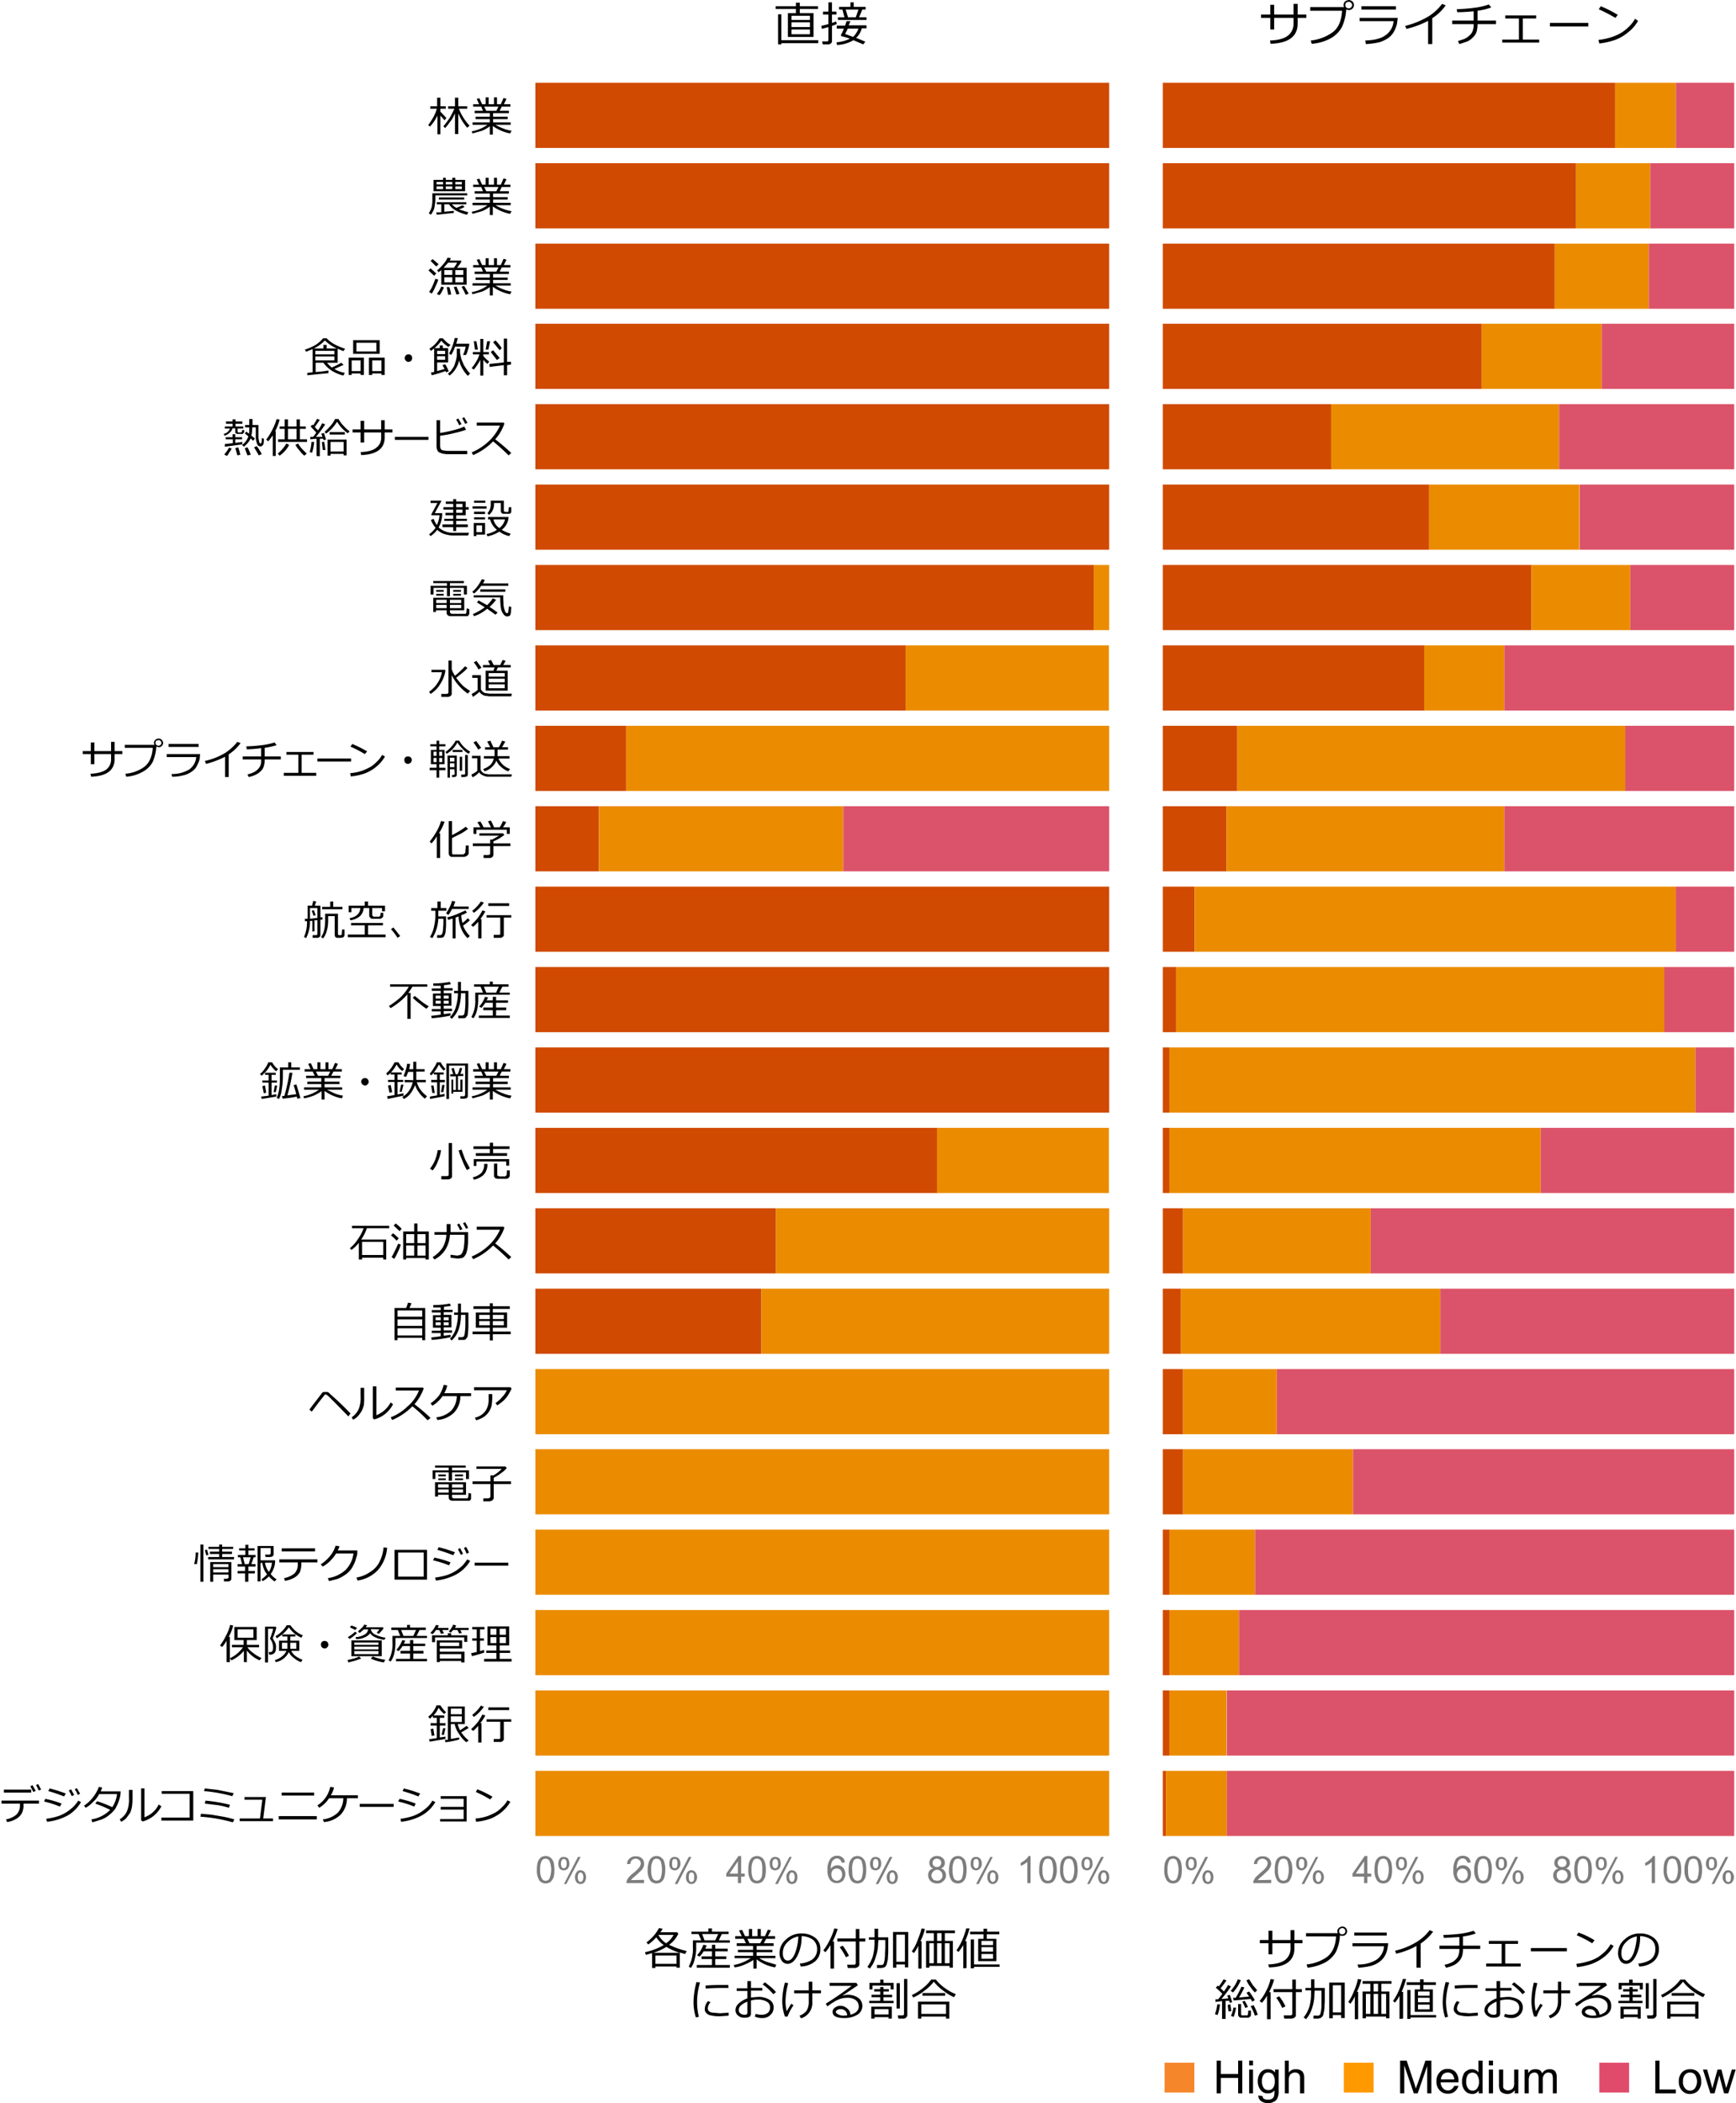 <svg xmlns="http://www.w3.org/2000/svg" viewBox="0 0 583 706.2">
  <defs>
    <style>
      .cls-1 {
        fill: #7d7d7d;
      }

      .cls-2 {
        fill: #f6862a;
      }

      .cls-3 {
        fill: #f90;
      }

      .cls-4 {
        fill: #e14b6b;
      }

      .cls-5 {
        fill: #d04a02;
      }

      .cls-6 {
        fill: #eb8c00;
      }

      .cls-7 {
        fill: #db536a;
      }
    </style>
  </defs>
  <g id="下地">
    <g>
      <path d="M264.6,12.4v-8h2.7V3h-6.8V2.1h6.8V.9h1.3V2.1h6.1V3h-6.1V4.4h4.6v8Zm-3.3,2.5V4.8h1.1v8.7h12.4v1H262.4v.4ZM272,6.7V5.3h-6.2V6.7Zm-6.2,2.4H272V7.5h-6.2Zm0,2.4H272V9.9h-6.2Z"/>
      <path d="M278.1,14.9h-1.8l-.2-1h1.5a.5.5,0,0,0,.6-.6V9.1l-2.2.6-.2-1,2.4-.6V4.9h-1.8v-1h1.8V.8h1.2V3.9h1.5v1h-1.5V7.7l1.4-.5.2.9-1.6.6v5.1a.9.9,0,0,1-.4.8A1.2,1.2,0,0,1,278.1,14.9Zm8.5-1.4a11.6,11.6,0,0,1-5.5,1.6l-.2-.9a12.2,12.2,0,0,0,4.5-1.2,15,15,0,0,0-2.7-.8l-.3-.3v-.2a10.3,10.3,0,0,0,1-2.1h-2.4v-1h2.8a13.1,13.1,0,0,0,.5-1.5h1.3l-.6,1.4h6v1h-1.6a6.1,6.1,0,0,1-1.9,3.2l3.1,1.3-.7.9Zm-3-7.7-.7-2.6h-1.1V2.3h3.8V.8h1.1V2.3h4v.9h-1.1l-1.1,2.6H291v.9h-9.6V5.8Zm2.9,6.6a7.5,7.5,0,0,0,1.8-2.8h-3.6a14.3,14.3,0,0,1-.9,1.8ZM284,3.2l.8,2.6h2.6l.9-2.6Z"/>
    </g>
    <g>
      <path d="M227.2,660.3h-7.1v.5H219v-5l-2.1.6-.3-.9a21.7,21.7,0,0,0,6.3-2.4,10.1,10.1,0,0,1-2.5-2.6,15.5,15.5,0,0,1-2.7,2.4l-.6-.7a13.9,13.9,0,0,0,4.2-4.8l1.2.2a2.8,2.8,0,0,1-.8,1.2h5.7l.4.5a9.4,9.4,0,0,1-3.1,3.7h0a26.3,26.3,0,0,0,5.9,2.1l-.5,1-1.8-.5v5.1h-1.1Zm-7.8-4.6h8.9a18.6,18.6,0,0,1-4.5-2A18.1,18.1,0,0,1,219.4,655.7Zm.7,3.7h7.1v-2.8h-7.1Zm3.6-6.9a8,8,0,0,0,2.5-2.8h-5.1A8.1,8.1,0,0,0,223.7,652.5Z"/>
      <path d="M233.8,652.3v1.3a13.8,13.8,0,0,1-.5,4.2,7.6,7.6,0,0,1-1.3,3l-.7-.5a12.4,12.4,0,0,0,1.4-6.4v-2.4h2.8l-.9-2.1h-2.4v-.8h5.7v-1.1h1.2v1.1h5.6v.8h-2.3l-1,2.1h3.7v.8Zm.2,8.4v-.9h5.1v-2h-3.5v-.9h3.5v-1.7h-2.8a8.6,8.6,0,0,1-1.4,1.8l-.8-.5a9.9,9.9,0,0,0,2.1-3.5l1.1.2a3.7,3.7,0,0,1-.5,1.1h2.3V653h1.1v1.3h4.2v.9h-4.2v1.7h3.7v.9h-3.7v2h4.9v.9Zm2.6-9.2h3.6l1-2.1h-5.4Z"/>
      <path d="M246.7,660.6l-.3-.8a15.1,15.1,0,0,0,5.7-2.3h-5.4v-.8h6.2v-1.2h-5.1v-.8h5.1v-1.3h-5.5v-.9h3.1l-.7-1.5h-2.9v-.9h2.2l-.9-1.9,1-.2,1,2.1h1.3v-2.4h1.1v2.4h1.8v-2.4h1.1v2.4h1.4l1-2.2,1,.3-1,1.9h2.4v.9h-3l-.8,1.5h3.3v.9h-5.7v1.3h5.3v.8h-5.3v1.2h6.3v.8H255a11.3,11.3,0,0,0,2.7,1.3l3,.9-.4.9a14.1,14.1,0,0,1-6.2-2.7V661H253v-2.9a17.7,17.7,0,0,1-2.8,1.5A12.4,12.4,0,0,1,246.7,660.6ZM251,651l.7,1.5h3.6l.8-1.5Z"/>
      <path d="M268.9,660.3l-.3-1a8.6,8.6,0,0,0,4.1-1.3,4.1,4.1,0,0,0,1.7-3.5,4,4,0,0,0-1.4-3.2,6.9,6.9,0,0,0-3.8-1.2,14,14,0,0,1-1.4,6.6q-1.4,2.7-3.3,2.7a2.3,2.3,0,0,1-2-1.1,4.4,4.4,0,0,1-.7-2.6,5.8,5.8,0,0,1,2.2-4.5,7.3,7.3,0,0,1,5.1-2,7.4,7.4,0,0,1,4.6,1.4,4.5,4.5,0,0,1,1.8,3.8,5.2,5.2,0,0,1-1.8,4.2A7.9,7.9,0,0,1,268.9,660.3Zm-.8-10.1a6.8,6.8,0,0,0-3.7,2,4.9,4.9,0,0,0-1.5,3.6,3.4,3.4,0,0,0,.4,1.8,1.5,1.5,0,0,0,1.3.7c.9,0,1.7-.8,2.4-2.5A16.9,16.9,0,0,0,268.1,650.2Z"/>
      <path d="M278.9,661v-7.9a14.6,14.6,0,0,1-1.7,2.4l-.7-.6a20.2,20.2,0,0,0,2.2-3.6,21.2,21.2,0,0,0,1.5-3.8l1.1.2a21.7,21.7,0,0,1-1.7,4.2h.5V661Zm8.2-.2h-2.4l-.2-1.1h2.2c.5,0,.7-.2.7-.6v-7.2h-6.2v-1h6.2v-3.2h1.2v3.2h2v1h-2v7.6a1,1,0,0,1-.4.9A2.1,2.1,0,0,1,287.1,660.8Zm-3-3.6a23.9,23.9,0,0,0-2.1-3.4l1-.5a18.5,18.5,0,0,1,2.1,3.4Z"/>
      <path d="M294.9,652.5a14.4,14.4,0,0,1-.8,4.6,10.3,10.3,0,0,1-2,3.9l-.8-.6a11.5,11.5,0,0,0,1.8-3.5,17,17,0,0,0,.6-4.6v-1h-1.9v-.8h1.9v-2.9h1.2v2.9h3.4v4.1a19.3,19.3,0,0,1-.1,2.4,6,6,0,0,1-.3,2,2.3,2.3,0,0,1-.4,1.1,1,1,0,0,1-.6.5l-.8.2h-1.6v-1h1.8a.8.8,0,0,0,.4-.4.8.8,0,0,0,.2-.6,3.7,3.7,0,0,0,.2-1.2,6.1,6.1,0,0,0,.1-1.4c0-.4.1-1.5.1-3.2v-1.6h-2.3Zm9,7.1H301v1.1h-1.1v-12H305v11.9h-1.1Zm-2.9-.9h2.9v-9.1H301Z"/>
      <path d="M308.4,661v-7.7a10.4,10.4,0,0,1-1.5,2.5l-.7-.6a14,14,0,0,0,2-3.9,24.4,24.4,0,0,0,1.3-3.8l1.1.2a17,17,0,0,1-1.5,4.1h.4V661Zm10.5-.9h-6.8v.6H311v-9h2.6v-2.6H311v-.9h9.7v.9h-3.4v2.6H320v9h-1.1Zm-6.8-.9h1.5v-6.7h-1.5Zm2.6-7.5h1.5v-2.6h-1.5Zm0,7.5h1.5v-6.7h-1.5Zm2.6,0h1.6v-6.7h-1.6Z"/>
      <path d="M323.5,660.9v-7.8a18.8,18.8,0,0,1-1.6,2.3l-.7-.5a20.1,20.1,0,0,0,2-3.6,28.7,28.7,0,0,0,1.3-3.8h1.1a24.7,24.7,0,0,1-1.5,4.3h.5v9Zm5-2.4V651h1.8v-1.5h-4.5v-.9h4.5v-1h1.2v1h4.1v.9h-4.2V651h3.2v7.5Zm-2.5,2.4v-9.7h1.1v8.4h8.6v.8h-8.6v.5Zm7.5-7.8v-1.4h-3.9v1.4Zm-3.9,2.2h3.9v-1.5h-3.9Zm0,2.4h3.9v-1.6h-3.9Z"/>
      <path d="M234.7,677.2l-1,.2a17.2,17.2,0,0,1-.8-5.2,27.9,27.9,0,0,1,1-6.7l1.2.2a21.9,21.9,0,0,0-1,6.5A20.1,20.1,0,0,0,234.7,677.2Zm10-.4-2.9.2a11.9,11.9,0,0,1-3.1-.3,2.2,2.2,0,0,1-1.5-.8,1.6,1.6,0,0,1-.5-1.4,3.9,3.9,0,0,1,1.1-2.6l.8.4a3.3,3.3,0,0,0-.9,2.2,1.4,1.4,0,0,0,.5.9,2.5,2.5,0,0,0,1.3.4l2.3.2,2.9-.2Zm0-9.3h-2.2c-1,0-2.9,0-5.5.2a4.1,4.1,0,0,0-.1-1c2.5-.2,4.6-.2,6.2-.2h1.5A3.4,3.4,0,0,0,244.7,667.5Z"/>
      <path d="M253.5,677.1l.3-.9a5.8,5.8,0,0,0,1.9.3,3.3,3.3,0,0,0,2.1-.6,2.2,2.2,0,0,0,.8-1.8,2.1,2.1,0,0,0-1.1-2,5.6,5.6,0,0,0-2.9-.7,9.9,9.9,0,0,0-2.4.3v4.4c0,1-.7,1.4-2.2,1.4a3.1,3.1,0,0,1-2.1-.7,2.3,2.3,0,0,1-.9-1.8,3,3,0,0,1,1.1-2.3A8.2,8.2,0,0,1,251,671v-2.5h-3.6v-.9H251v-2.4h1.2v2.3H256v.9h-3.8v2.3l2.4-.2a7,7,0,0,1,3.7.9,2.9,2.9,0,0,1,1.5,2.6,3.3,3.3,0,0,1-1.1,2.6,3.7,3.7,0,0,1-2.8,1A5.4,5.4,0,0,1,253.5,677.1Zm-2.5-5a7.2,7.2,0,0,0-2.1,1.2,2.1,2.1,0,0,0-.8,1.6,1.4,1.4,0,0,0,.6,1.2,2.3,2.3,0,0,0,1.4.4c.6,0,.9-.2.9-.7Zm9.6-3.2-.9.7a19.1,19.1,0,0,0-3.6-3.3l.8-.7,2,1.6A13.5,13.5,0,0,1,260.6,668.9Z"/>
      <path d="M266.5,673.3a15.5,15.5,0,0,0-2,3.8h-.9a15.5,15.5,0,0,1-.9-5.3,25,25,0,0,1,.9-6.1l1.1.2a24.9,24.9,0,0,0-.9,5.9,13.4,13.4,0,0,0,.4,3.5l1.5-2.5Zm2.5,4.4-.5-.9a5,5,0,0,0,2.4-1.7,5.7,5.7,0,0,0,.7-3.1v-2.7h-4.9v-1h4.9v-2.9h1.2v2.9h2.9v1h-2.9v2.8A5.4,5.4,0,0,1,269,677.7Z"/>
      <path d="M285.6,676.5c1.8-.5,2.8-1.4,2.8-2.8a2.7,2.7,0,0,0-1-2.1,4.6,4.6,0,0,0-2.7-.8,8.5,8.5,0,0,0-2.3.3,9.3,9.3,0,0,0-2.5,1.2,12.1,12.1,0,0,0-2,1.4l-.6-.9q4.5-2.8,8.7-6h-7.4v-1h9l.5.8-5.2,3.5h.1a5.7,5.7,0,0,1,1.8-.3,6,6,0,0,1,3.4,1,3.3,3.3,0,0,1,1.4,2.7,3.4,3.4,0,0,1-1.7,3,8.2,8.2,0,0,1-4.4,1.1q-3.9,0-3.9-2.1a1.7,1.7,0,0,1,.8-1.4,3,3,0,0,1,1.8-.6,3.3,3.3,0,0,1,2.2.8A2.8,2.8,0,0,1,285.6,676.5Zm-1.1.2a2.1,2.1,0,0,0-2.2-2.1,2,2,0,0,0-1.1.3c-.3.2-.5.4-.5.7s.9,1.2,2.6,1.2Z"/>
      <path d="M291.9,672.6v-.8h3.7v-1.2h-2.9v-.8h2.9v-1.1h-2v-.8h2v-.7h1.1v.7h1.8v.8h-1.8v1.1h2.9v.8h-2.9v1.2h3.4v.8Zm7.2-4.6v-1.3H293V668h-1v-2.2h3.6v-1.1h1.1v1.1h3.4V668Zm-.7,9.3h-4.7v.5h-1.1v-4h6.9v4h-1.1Zm-4.7-.9h4.7v-1.8h-4.7Zm7.4-2v-8.5h1.1v8.5Zm2.4,3.4h-1.8l-.2-1.1H303c.4,0,.6-.1.6-.5V664.5h1.1v12.1a.9.9,0,0,1-.4.8A1,1,0,0,1,303.5,677.8Z"/>
      <path d="M320.4,670.6a15.3,15.3,0,0,1-3.5-2.1,16.5,16.5,0,0,1-3.3-3.1,13.9,13.9,0,0,1-3,2.9,15.8,15.8,0,0,1-3.9,2.4l-.5-.8a17.3,17.3,0,0,0,3.8-2.4,13.9,13.9,0,0,0,2.7-2.8h1.6a14.5,14.5,0,0,0,3.1,2.9,16.6,16.6,0,0,0,3.6,2Zm-2.7,6.5h-8.3v.7h-1.1v-5.7h10.5v5.7h-1.1Zm-8.3-.9h8.3V673h-8.3Zm8-6.1h-7.6v-.9h7.6Z"/>
    </g>
    <g>
      <path d="M427.3,656.2H426v-3.7h-2.9v-1.1H426v-3.1h1.3v3.1h6.1v-3.3h1.3v3.3h2.7v1.1h-2.7v1.7c0,4.1-2.9,6.3-8.5,6.4l-.3-1c2.8-.1,4.7-.7,5.8-1.6a4.8,4.8,0,0,0,1.7-3.7v-1.8h-6.1Z"/>
      <path d="M450,649.8a15.3,15.3,0,0,1-1.3,5.5,9.5,9.5,0,0,1-3.6,3.6,16.3,16.3,0,0,1-6,1.8l-.3-1.1a14.5,14.5,0,0,0,6.7-2.4c1.9-1.4,3-3.7,3.2-7H438.6v-1.1h10.7a1.4,1.4,0,0,1-.2-.7,1.4,1.4,0,0,1,.5-1,1.7,1.7,0,0,1,1.2-.5,1.5,1.5,0,0,1,1.1.4,1.7,1.7,0,0,1,.5,1.2,1.6,1.6,0,0,1-.5,1.1,1.5,1.5,0,0,1-1.1.4A1.1,1.1,0,0,1,450,649.8Zm.7-.3a1.1,1.1,0,0,0,.8-.3.9.9,0,0,0,.3-.7,1,1,0,0,0-1.1-1.1,1.1,1.1,0,0,0-.7.3,1.1,1.1,0,0,0-.3.8,1,1,0,0,0,1,1Z"/>
      <path d="M466.2,652.5c-.1.9-.2,1.5-.3,2a8,8,0,0,1-.7,2,6.7,6.7,0,0,1-1.9,2.2,8.7,8.7,0,0,1-2.9,1.4,23.5,23.5,0,0,1-4.2.6l-.3-1.1a11.4,11.4,0,0,0,6.4-1.6,6,6,0,0,0,2.5-4.5H454.2v-1Zm-.5-2.6H454.8v-1h10.9Z"/>
      <path d="M477.1,660.7h-1.4v-7.3a26.6,26.6,0,0,1-6.8,2.6l-.4-1a24.2,24.2,0,0,0,7.5-3.1,15.2,15.2,0,0,0,4.1-3.8l1.2.5a18.1,18.1,0,0,1-4.2,4Z"/>
      <path d="M491.3,654.4a7.8,7.8,0,0,1-.3,2.4,4.4,4.4,0,0,1-1,1.7,5.5,5.5,0,0,1-1.9,1.4,10.4,10.4,0,0,1-2.5.8l-.5-1a7.6,7.6,0,0,0,2-.6,4.5,4.5,0,0,0,1.7-1.1,3.3,3.3,0,0,0,1-1.5,5.8,5.8,0,0,0,.3-2.1h-6.7v-1.1h6.7v-2.9l-5.2.3-.2-1a54.6,54.6,0,0,0,5.7-.4,25.8,25.8,0,0,0,4.5-1l.7.9a18.2,18.2,0,0,1-4.3,1v3.1h5.8v1.1Z"/>
      <path d="M510.7,660.3H499.1v-1h5.2v-6.6H500v-1h9.8v1h-4.3v6.6h5.2Z"/>
      <path d="M526.2,655.2H514.1v-1.1h12.1Z"/>
      <path d="M541.9,653.4a12.6,12.6,0,0,1-3.2,3.7,15.3,15.3,0,0,1-4.1,2.3,21.8,21.8,0,0,1-5,1.1l-.2-1.1a22,22,0,0,0,4.2-.9,12.6,12.6,0,0,0,3.3-1.5,21.3,21.3,0,0,0,2.2-1.8,12.5,12.5,0,0,0,1.8-2.4Zm-6.4-1.9-.8,1a37.1,37.1,0,0,0-5.2-2.7l.6-.9A26.6,26.6,0,0,1,535.5,651.5Z"/>
      <path d="M550.5,660.3l-.3-1a9,9,0,0,0,4.1-1.3,4.1,4.1,0,0,0,1.6-3.5,3.9,3.9,0,0,0-1.3-3.2,6.9,6.9,0,0,0-3.8-1.2,14,14,0,0,1-1.4,6.6q-1.4,2.7-3.3,2.7a2.3,2.3,0,0,1-2-1.1,4.4,4.4,0,0,1-.7-2.6,5.8,5.8,0,0,1,2.2-4.5,7.3,7.3,0,0,1,5.1-2,7.4,7.4,0,0,1,4.6,1.4,4.5,4.5,0,0,1,1.8,3.8,5.2,5.2,0,0,1-1.8,4.2A7.9,7.9,0,0,1,550.5,660.3Zm-.8-10.1a6.4,6.4,0,0,0-3.7,2,4.9,4.9,0,0,0-1.5,3.6,3.4,3.4,0,0,0,.4,1.8,1.4,1.4,0,0,0,1.3.7c.9,0,1.7-.8,2.4-2.5A19.9,19.9,0,0,0,549.7,650.2Z"/>
      <path d="M408.9,676.6l-.9-.3a13,13,0,0,0,.8-3.3h.9a14.8,14.8,0,0,1-.3,1.9A16.6,16.6,0,0,1,408.9,676.6Zm1.5,1.3v-6l-2.2.3v-.9h.9l1.4-1.8a24.5,24.5,0,0,0-2.2-2.1l.7-.7.3.3a16.7,16.7,0,0,0,1.6-2.4l1,.4c-.6.8-1.2,1.7-2,2.6a11.1,11.1,0,0,1,1.1,1.1,12.7,12.7,0,0,0,1.4-2.2l1,.5a46.3,46.3,0,0,1-3.2,4.2l2.3-.2a3.9,3.9,0,0,0-.4-.9l.9-.3c.1.3.4,1.1.8,2.5l-.8.2-.2-.7h-1.2v6.1Zm2.2-2.5c-.1-.5-.2-1.2-.3-2.2l.9-.2.3,2.3Zm1.5-6.4-.8-.5a18.9,18.9,0,0,0,1.4-1.9,12.2,12.2,0,0,0,1-2l1,.3a17.1,17.1,0,0,1-1.2,2.3A16.3,16.3,0,0,1,414.1,669Zm.2,8.2-.9-.3a10.9,10.9,0,0,0,.8-2.8h.9A15,15,0,0,1,414.3,677.2Zm0-5.5-.2-.9h.9a32,32,0,0,0,1.9-3.7l1,.2a27.9,27.9,0,0,1-1.8,3.4l3.4-.3-.9-1.3.9-.4a24.4,24.4,0,0,1,1.9,2.9l-.9.5a4.1,4.1,0,0,0-.5-.9Zm1.5,1.2h1v3.4a.5.5,0,0,0,.2.4h1.9a.5.5,0,0,0,.2-.4c0-.2.1-.6.1-1.2h.9v1.3a1.2,1.2,0,0,1-.2.7l-.6.4h-2.5a1.1,1.1,0,0,1-1-1.2Zm2.4,1.3a17.8,17.8,0,0,0-1-2.1l.8-.3a21.2,21.2,0,0,1,1.1,2.1Zm3.2-5.2a19.9,19.9,0,0,1-1.6-2,7.8,7.8,0,0,1-1.2-2.1l.9-.3,1.2,1.9,1.5,1.8Zm0,7.8a11.6,11.6,0,0,0-.6-1.6c-.3-.7-.6-1.2-.8-1.6l1-.3a17.9,17.9,0,0,1,1.4,3.2Z"/>
      <path d="M425.5,678v-7.9a14.6,14.6,0,0,1-1.7,2.4l-.8-.6a15.9,15.9,0,0,0,2.3-3.6,14.9,14.9,0,0,0,1.4-3.8l1.2.2a21.7,21.7,0,0,1-1.7,4.2h.5V678Zm8.1-.2h-2.3l-.2-1.1h2.2c.5,0,.7-.2.7-.6v-7.2h-6.3v-1H434v-3.2h1.2v3.2h2v1h-2v7.6a1,1,0,0,1-.4.9A2.1,2.1,0,0,1,433.6,677.8Zm-3-3.6a16.8,16.8,0,0,0-2-3.4l1-.5a18.5,18.5,0,0,1,2.1,3.4Z"/>
      <path d="M441.4,669.5a14.3,14.3,0,0,1-.7,4.6,10.5,10.5,0,0,1-2.1,3.9l-.8-.6a11.7,11.7,0,0,0,1.9-3.5,17,17,0,0,0,.6-4.6v-1h-1.9v-.8h1.9v-2.9h1.1v2.9h3.5v4.1c0,.8-.1,1.6-.1,2.4s-.2,1.4-.3,2a2.3,2.3,0,0,1-.4,1.1l-.6.5-.8.2h-1.6v-1h1.8c.1-.1.3-.2.4-.4a.8.8,0,0,0,.2-.6,3.7,3.7,0,0,0,.2-1.2,6.1,6.1,0,0,0,.1-1.4v-4.8h-2.3Zm9,7.1h-2.8v1.1h-1.2v-12h5.2v11.9h-1.2Zm-2.8-.9h2.8v-9.1h-2.8Z"/>
      <path d="M455,678v-7.7a10.4,10.4,0,0,1-1.5,2.5l-.7-.6a17.4,17.4,0,0,0,2-3.9,15.5,15.5,0,0,0,1.2-3.8l1.2.2a22.6,22.6,0,0,1-1.5,4.1h.4V678Zm10.5-.9h-6.8v.6h-1.1v-9h2.6v-2.6h-2.6v-.9h9.7v.9h-3.4v2.6h2.7v9h-1.1Zm-6.8-.9h1.5v-6.7h-1.5Zm2.6-7.5h1.5v-2.6h-1.5Zm0,7.5h1.5v-6.7h-1.5Zm2.6,0h1.6v-6.7h-1.6Z"/>
      <path d="M470,677.9v-7.8a11.4,11.4,0,0,1-1.5,2.3l-.7-.5a20.1,20.1,0,0,0,2-3.6,28.7,28.7,0,0,0,1.3-3.8h1.1a24.7,24.7,0,0,1-1.5,4.3h.5v9Zm5.1-2.4V668h1.8v-1.5h-4.5v-.9h4.5v-1h1.2v1h4.1v.9H478V668h3.2v7.5Zm-2.5,2.4v-9.7h1.1v8.4h8.6v.8h-8.6v.5Zm7.5-7.8v-1.4h-3.9v1.4Zm-3.9,2.2h3.9v-1.5h-3.9Zm0,2.4h3.9v-1.6h-3.9Z"/>
      <path d="M486.3,677.2l-1,.2a17.2,17.2,0,0,1-.8-5.2,27.9,27.9,0,0,1,1-6.7l1.2.2a22.2,22.2,0,0,0-1.1,6.5A20.1,20.1,0,0,0,486.3,677.2Zm10-.4-3,.2a11.5,11.5,0,0,1-3-.3,2.2,2.2,0,0,1-1.5-.8,1.7,1.7,0,0,1-.6-1.4,4.5,4.5,0,0,1,1.1-2.6l.9.4a3.3,3.3,0,0,0-.9,2.2,1.4,1.4,0,0,0,.5.9,2.2,2.2,0,0,0,1.3.4l2.3.2,2.9-.2Zm-.1-9.3H494c-1,0-2.8,0-5.4.2,0-.2-.1-.6-.1-1,2.5-.2,4.6-.2,6.1-.2h1.6Z"/>
      <path d="M505.1,677.1l.3-.9a5.8,5.8,0,0,0,1.9.3,3.3,3.3,0,0,0,2.1-.6,2.2,2.2,0,0,0,.8-1.8,2.3,2.3,0,0,0-1.1-2,5.6,5.6,0,0,0-2.9-.7,9.3,9.3,0,0,0-2.4.3v4.4c0,1-.8,1.4-2.2,1.4a3.1,3.1,0,0,1-2.1-.7,2.4,2.4,0,0,1-1-1.8,3.1,3.1,0,0,1,1.2-2.3,8.2,8.2,0,0,1,2.9-1.7v-2.5h-3.7v-.9h3.7v-2.4h1.2v2.3h3.8v.9h-3.8v2.3l2.4-.2a7.2,7.2,0,0,1,3.7.9,2.9,2.9,0,0,1,1.5,2.6,3.3,3.3,0,0,1-1.1,2.6,3.7,3.7,0,0,1-2.8,1A5.4,5.4,0,0,1,505.1,677.1Zm-2.5-5a7.2,7.2,0,0,0-2.1,1.2,2.2,2.2,0,0,0-.9,1.6,1.3,1.3,0,0,0,.7,1.2,2.1,2.1,0,0,0,1.4.4c.6,0,.9-.2.9-.7Zm9.6-3.2-.9.7a19.1,19.1,0,0,0-3.6-3.3l.8-.7,2,1.6A13.5,13.5,0,0,1,512.2,668.9Z"/>
      <path d="M518.1,673.3a12.5,12.5,0,0,0-2,3.8h-.9a15.5,15.5,0,0,1-.9-5.3,30.1,30.1,0,0,1,.8-6.1l1.2.2a24.9,24.9,0,0,0-.9,5.9,13.4,13.4,0,0,0,.4,3.5l1.5-2.5Zm2.5,4.4-.5-.9a4.6,4.6,0,0,0,2.3-1.7,5.7,5.7,0,0,0,.8-3.1v-2.7h-4.9v-1h4.9v-2.9h1.1v2.9h3v1h-3v2.8C524.3,675,523.1,676.8,520.6,677.7Z"/>
      <path d="M537.2,676.5c1.8-.5,2.7-1.4,2.7-2.8a2.4,2.4,0,0,0-1-2.1,4.1,4.1,0,0,0-2.7-.8,8.3,8.3,0,0,0-2.2.3,9.8,9.8,0,0,0-2.6,1.2l-1.9,1.4-.6-.9q4.5-2.8,8.7-6h-7.4v-1h9l.5.8-5.2,3.5h.1l1.7-.3a6.3,6.3,0,0,1,3.5,1,3.2,3.2,0,0,1,1.3,2.7,3.3,3.3,0,0,1-1.6,3,8.2,8.2,0,0,1-4.4,1.1q-3.9,0-3.9-2.1a1.7,1.7,0,0,1,.8-1.4,2.8,2.8,0,0,1,1.8-.6,3.5,3.5,0,0,1,2.2.8A3.2,3.2,0,0,1,537.2,676.5Zm-1.1.2c-.3-1.4-1-2.1-2.3-2.1a1.7,1.7,0,0,0-1,.3c-.3.2-.5.4-.5.7s.9,1.2,2.6,1.2Z"/>
      <path d="M543.5,672.6v-.8h3.7v-1.2h-2.9v-.8h2.9v-1.1h-2.1v-.8h2.1v-.7h1.1v.7H550v.8h-1.7v1.1h2.9v.8h-2.9v1.2h3.3v.8Zm7.2-4.6v-1.3h-6.1V668h-1v-2.2h3.5v-1.1h1.2v1.1h3.4V668Zm-.7,9.3h-4.7v.5h-1.1v-4H551v4h-1Zm-4.7-.9H550v-1.8h-4.7Zm7.4-2v-8.5h1v8.5Zm2.4,3.4h-1.8l-.2-1.1h1.5c.4,0,.6-.1.6-.5V664.5h1.1v12.1a.9.9,0,0,1-.4.8A1,1,0,0,1,555.1,677.8Z"/>
      <path d="M572,670.6a17.9,17.9,0,0,1-6.8-5.2,13.9,13.9,0,0,1-3,2.9,20.6,20.6,0,0,1-3.9,2.4l-.5-.8a19.9,19.9,0,0,0,3.8-2.4,13.9,13.9,0,0,0,2.7-2.8h1.6a14.5,14.5,0,0,0,3.1,2.9,16.6,16.6,0,0,0,3.6,2Zm-2.7,6.5H561v.7h-1.1v-5.7h10.5v5.7h-1.1Zm-8.3-.9h8.3V673H561Zm8-6.1h-7.6v-.9H569Z"/>
    </g>
    <g>
      <path class="cls-1" d="M180.3,627.8a9.3,9.3,0,0,1,.3-2.6,4,4,0,0,1,1-1.5,2.8,2.8,0,0,1,1.6-.5,2.5,2.5,0,0,1,1.3.3,2.4,2.4,0,0,1,.9.8,3,3,0,0,1,.6,1.4,10.6,10.6,0,0,1,.2,2.1,9.3,9.3,0,0,1-.3,2.6,5.6,5.6,0,0,1-1,1.5,2.9,2.9,0,0,1-1.7.5,2.5,2.5,0,0,1-2-.9A6.1,6.1,0,0,1,180.3,627.8Zm1.1,0a5.2,5.2,0,0,0,.6,3,1.3,1.3,0,0,0,1.2.7,1.4,1.4,0,0,0,1.3-.7,7.8,7.8,0,0,0,0-6,1.5,1.5,0,0,0-1.3-.7,1.4,1.4,0,0,0-1.2.6A5.8,5.8,0,0,0,181.4,627.8Z"/>
      <path class="cls-1" d="M187.5,625.7a2.8,2.8,0,0,1,.5-1.6,1.5,1.5,0,0,1,1.3-.6,2.2,2.2,0,0,1,1.4.5,3,3,0,0,1,.5,1.8,2.3,2.3,0,0,1-.5,1.6,1.8,1.8,0,0,1-1.4.6,2.1,2.1,0,0,1-1.3-.5A3,3,0,0,1,187.5,625.7Zm1.9-1.5a.9.9,0,0,0-.7.3,2.3,2.3,0,0,0-.3,1.3,1.9,1.9,0,0,0,.3,1.2.9.9,0,0,0,.7.3.9.9,0,0,0,.6-.3,2.3,2.3,0,0,0,.3-1.3,2.1,2.1,0,0,0-.3-1.2A.9.9,0,0,0,189.4,624.2Zm0,8.4,4.7-9.1h.9l-4.8,9.1Zm3.7-2.4a2.5,2.5,0,0,1,.5-1.5,1.4,1.4,0,0,1,1.3-.7,1.8,1.8,0,0,1,1.4.6,3.1,3.1,0,0,1,0,3.4,1.8,1.8,0,0,1-1.4.6,1.8,1.8,0,0,1-1.3-.6A3,3,0,0,1,193.1,630.2Zm1.9-1.5a1,1,0,0,0-.7.4,2.6,2.6,0,0,0,0,2.4,1,1,0,0,0,.7.4c.2,0,.4-.2.6-.4a2.5,2.5,0,0,0,0-2.4C195.4,628.9,195.2,628.7,195,628.7Z"/>
    </g>
    <g>
      <path class="cls-1" d="M216.3,631.2v1.1h-5.9a1.9,1.9,0,0,1,.1-.8,3.7,3.7,0,0,1,.7-1.2,10.6,10.6,0,0,1,1.5-1.4,12.6,12.6,0,0,0,2-1.9,2.7,2.7,0,0,0,.5-1.3,1.4,1.4,0,0,0-.5-1.1,1.7,1.7,0,0,0-1.2-.5,1.9,1.9,0,0,0-1.3.5,1.7,1.7,0,0,0-.5,1.3h-1.1a2.3,2.3,0,0,1,.9-1.9,2.7,2.7,0,0,1,2-.7,2.8,2.8,0,0,1,2.1.7,2.4,2.4,0,0,1,.7,1.8,2.2,2.2,0,0,1-.2,1.1,4.9,4.9,0,0,1-.7,1.1l-1.7,1.6-1.3,1.1-.5.6Z"/>
      <path class="cls-1" d="M217.5,627.8a8.9,8.9,0,0,1,.4-2.6,3.1,3.1,0,0,1,1-1.5,2.5,2.5,0,0,1,1.6-.5,2.8,2.8,0,0,1,1.3.3l.9.8a4.6,4.6,0,0,1,.5,1.4,6.2,6.2,0,0,1,.2,2.1,9.3,9.3,0,0,1-.3,2.6,3.1,3.1,0,0,1-1,1.5,2.5,2.5,0,0,1-1.6.5,2.6,2.6,0,0,1-2.1-.9A6.1,6.1,0,0,1,217.5,627.8Zm1.2,0a6.4,6.4,0,0,0,.5,3,1.6,1.6,0,0,0,2.6,0,9.2,9.2,0,0,0,0-6,1.6,1.6,0,0,0-1.3-.7,1.4,1.4,0,0,0-1.2.6A5.8,5.8,0,0,0,218.7,627.8Z"/>
      <path class="cls-1" d="M224.8,625.7a2.7,2.7,0,0,1,.4-1.6,1.7,1.7,0,0,1,1.4-.6,1.9,1.9,0,0,1,1.3.5,2.4,2.4,0,0,1,.6,1.8,2,2,0,0,1-.6,1.6,1.6,1.6,0,0,1-1.3.6,1.9,1.9,0,0,1-1.3-.5A2.4,2.4,0,0,1,224.8,625.7Zm1.8-1.5a.9.9,0,0,0-.7.3,3.9,3.9,0,0,0-.2,1.3,3.3,3.3,0,0,0,.2,1.2,1,1,0,0,0,1.4,0,3.9,3.9,0,0,0,.2-1.3,3.7,3.7,0,0,0-.2-1.2A.9.9,0,0,0,226.6,624.2Zm0,8.4,4.7-9.1h.9l-4.7,9.1Zm3.8-2.4a2.4,2.4,0,0,1,.4-1.5,1.5,1.5,0,0,1,1.4-.7,1.6,1.6,0,0,1,1.3.6,2.7,2.7,0,0,1,0,3.4,1.7,1.7,0,0,1-2.6,0A2.4,2.4,0,0,1,230.4,630.2Zm1.8-1.5a1,1,0,0,0-.7.4,3.7,3.7,0,0,0,0,2.4.8.8,0,0,0,1.4,0c.2-.2.2-.6.2-1.2s0-1-.2-1.2A1,1,0,0,0,232.2,628.7Z"/>
    </g>
    <g>
      <path class="cls-1" d="M247.8,632.3v-2.2h-3.9v-1l4.1-5.9h.9v5.9h1.2v1h-1.2v2.2Zm0-3.2V625l-2.8,4.1Z"/>
      <path class="cls-1" d="M251.3,627.8a9.3,9.3,0,0,1,.3-2.6,4,4,0,0,1,1-1.5,2.9,2.9,0,0,1,2.9-.2,2.4,2.4,0,0,1,.9.8,4.5,4.5,0,0,1,.6,1.4,10.6,10.6,0,0,1,.2,2.1,9.3,9.3,0,0,1-.3,2.6,5.6,5.6,0,0,1-1,1.5,3.1,3.1,0,0,1-1.7.5,2.5,2.5,0,0,1-2-.9A6.1,6.1,0,0,1,251.3,627.8Zm1.1,0a6.4,6.4,0,0,0,.5,3,1.6,1.6,0,0,0,1.3.7,1.5,1.5,0,0,0,1.3-.7c.4-.5.5-1.5.5-3s-.1-2.5-.5-3a1.5,1.5,0,0,0-1.3-.7,1.4,1.4,0,0,0-1.2.6A5.8,5.8,0,0,0,252.4,627.8Z"/>
      <path class="cls-1" d="M258.5,625.7a2.2,2.2,0,0,1,.5-1.6,1.5,1.5,0,0,1,1.3-.6,2.2,2.2,0,0,1,1.4.5,3,3,0,0,1,.5,1.8,2.3,2.3,0,0,1-.5,1.6,2,2,0,0,1-1.4.6,2.1,2.1,0,0,1-1.3-.5A3,3,0,0,1,258.5,625.7Zm1.8-1.5a.9.9,0,0,0-.6.3,2.3,2.3,0,0,0-.3,1.3,1.9,1.9,0,0,0,.3,1.2.9.9,0,0,0,.6.3.9.9,0,0,0,.7-.3,2.3,2.3,0,0,0,.3-1.3,2.1,2.1,0,0,0-.3-1.2A.9.9,0,0,0,260.3,624.2Zm0,8.4,4.8-9.1h.8l-4.7,9.1Zm3.8-2.4a2,2,0,0,1,.5-1.5,1.4,1.4,0,0,1,1.3-.7,1.8,1.8,0,0,1,1.4.6,3.1,3.1,0,0,1,0,3.4,1.8,1.8,0,0,1-1.4.6,1.8,1.8,0,0,1-1.3-.6A3,3,0,0,1,264.1,630.2Zm1.8-1.5c-.2,0-.4.2-.6.4a2.6,2.6,0,0,0,0,2.4c.2.2.4.4.6.4a1,1,0,0,0,.7-.4,2.6,2.6,0,0,0,0-2.4A1,1,0,0,0,265.9,628.7Z"/>
    </g>
    <g>
      <path class="cls-1" d="M283.7,625.4h-1.1a1.9,1.9,0,0,0-.4-.9,1.6,1.6,0,0,0-1.1-.5,1.4,1.4,0,0,0-.9.3,2,2,0,0,0-.9,1.1,5.8,5.8,0,0,0-.3,2.1,2.8,2.8,0,0,1,1-.9,2.7,2.7,0,0,1,1.2-.3,2.6,2.6,0,0,1,1.9.8,3.2,3.2,0,0,1,.8,2.1,2.9,2.9,0,0,1-.4,1.6,1.8,1.8,0,0,1-1,1.1,2.3,2.3,0,0,1-1.4.4,2.8,2.8,0,0,1-2.3-1,5.1,5.1,0,0,1-.9-3.4,5.8,5.8,0,0,1,1-3.8,2.8,2.8,0,0,1,2.3-1,2.4,2.4,0,0,1,1.7.6A1.9,1.9,0,0,1,283.7,625.4Zm-4.5,3.9a3.6,3.6,0,0,0,.2,1.1c.2.4.4.7.7.8a1.7,1.7,0,0,0,1,.3,1.7,1.7,0,0,0,1.2-.6,2.1,2.1,0,0,0,.5-1.5,2.5,2.5,0,0,0-.5-1.5,1.9,1.9,0,0,0-2.6,0A2.4,2.4,0,0,0,279.2,629.3Z"/>
      <path class="cls-1" d="M285,627.8a9.3,9.3,0,0,1,.3-2.6,5.6,5.6,0,0,1,1-1.5,3.1,3.1,0,0,1,1.7-.5,2.6,2.6,0,0,1,2.1,1.1,3,3,0,0,1,.6,1.4,10.6,10.6,0,0,1,.2,2.1,9.3,9.3,0,0,1-.3,2.6,4,4,0,0,1-1,1.5,2.8,2.8,0,0,1-1.6.5,2.6,2.6,0,0,1-2.1-.9A6.1,6.1,0,0,1,285,627.8Zm1.2,0c0,1.5.1,2.5.5,3a1.5,1.5,0,0,0,1.3.7,1.6,1.6,0,0,0,1.3-.7,9.2,9.2,0,0,0,0-6,1.6,1.6,0,0,0-1.3-.7,1.5,1.5,0,0,0-1.3.6A6,6,0,0,0,286.2,627.8Z"/>
      <path class="cls-1" d="M292.2,625.7a2.8,2.8,0,0,1,.5-1.6,1.6,1.6,0,0,1,1.3-.6,2.2,2.2,0,0,1,1.4.5,2.4,2.4,0,0,1,.5,1.8,2.3,2.3,0,0,1-.5,1.6,1.8,1.8,0,0,1-1.3.6,2.2,2.2,0,0,1-1.4-.5A3,3,0,0,1,292.2,625.7Zm1.9-1.5a.9.9,0,0,0-.7.3,2.4,2.4,0,0,0-.2,1.3,2,2,0,0,0,.2,1.2.9.9,0,0,0,.7.3.7.7,0,0,0,.6-.3,2.3,2.3,0,0,0,.3-1.3,2.1,2.1,0,0,0-.3-1.2A.7.7,0,0,0,294.1,624.2Zm0,8.4,4.7-9.1h.9l-4.7,9.1Zm3.7-2.4a2.5,2.5,0,0,1,.5-1.5,1.5,1.5,0,0,1,1.4-.7,1.8,1.8,0,0,1,1.3.6,3.1,3.1,0,0,1,0,3.4,1.8,1.8,0,0,1-1.3.6,1.8,1.8,0,0,1-1.4-.6A3,3,0,0,1,297.8,630.2Zm1.9-1.5a1,1,0,0,0-.7.4c-.2.2-.2.6-.2,1.2s0,1,.2,1.2a1,1,0,0,0,.7.4.8.8,0,0,0,.6-.4,2.5,2.5,0,0,0,0-2.4A.8.8,0,0,0,299.7,628.7Z"/>
    </g>
    <g>
      <path class="cls-1" d="M313.4,627.4a2,2,0,0,1-1-.8,1.8,1.8,0,0,1-.3-1.1,2,2,0,0,1,.7-1.6,2.4,2.4,0,0,1,1.9-.7,2.5,2.5,0,0,1,1.9.7,2,2,0,0,1,.7,1.6,1.8,1.8,0,0,1-.3,1.1,2.5,2.5,0,0,1-1,.8,2,2,0,0,1,1.2.8,2.5,2.5,0,0,1,.5,1.5,2.3,2.3,0,0,1-.9,1.9,2.5,2.5,0,0,1-2.1.8,2.9,2.9,0,0,1-2.2-.8,2.7,2.7,0,0,1-.8-1.9,2.4,2.4,0,0,1,.4-1.5A2.2,2.2,0,0,1,313.4,627.4Zm-.6,2.3a1.6,1.6,0,0,0,.3.9,1.3,1.3,0,0,0,.6.7l1,.2a1.9,1.9,0,0,0,1.3-.5,1.5,1.5,0,0,0,.5-1.3,1.9,1.9,0,0,0-.5-1.3,1.8,1.8,0,0,0-1.3-.6,2.1,2.1,0,0,0-1.9,1.9Zm.4-4.2a1.2,1.2,0,0,0,.4,1,1.4,1.4,0,0,0,1.1.4,1.4,1.4,0,0,0,1.4-1.4,1.4,1.4,0,0,0-1.4-1.4,1.4,1.4,0,0,0-1.1.4A1.3,1.3,0,0,0,313.2,625.5Z"/>
      <path class="cls-1" d="M318.7,627.8a8.9,8.9,0,0,1,.4-2.6,3.1,3.1,0,0,1,1-1.5,2.5,2.5,0,0,1,1.6-.5,2.8,2.8,0,0,1,1.3.3l.9.8a4.6,4.6,0,0,1,.5,1.4,6.2,6.2,0,0,1,.2,2.1,9.3,9.3,0,0,1-.3,2.6,3.1,3.1,0,0,1-1,1.5,2.5,2.5,0,0,1-1.6.5,2.6,2.6,0,0,1-2.1-.9A6.1,6.1,0,0,1,318.7,627.8Zm1.2,0a6.4,6.4,0,0,0,.5,3,1.6,1.6,0,0,0,2.6,0,9.2,9.2,0,0,0,0-6,1.6,1.6,0,0,0-1.3-.7,1.4,1.4,0,0,0-1.2.6A5.8,5.8,0,0,0,319.9,627.8Z"/>
      <path class="cls-1" d="M326,625.7a2.7,2.7,0,0,1,.4-1.6,1.7,1.7,0,0,1,1.4-.6,1.9,1.9,0,0,1,1.3.5,2.4,2.4,0,0,1,.6,1.8,2,2,0,0,1-.6,1.6,1.6,1.6,0,0,1-1.3.6,1.9,1.9,0,0,1-1.3-.5A2.4,2.4,0,0,1,326,625.7Zm1.8-1.5a.9.9,0,0,0-.7.3,3.9,3.9,0,0,0-.2,1.3,1.9,1.9,0,0,0,.3,1.2.6.6,0,0,0,.6.3.9.9,0,0,0,.7-.3,3.9,3.9,0,0,0,.2-1.3,3.7,3.7,0,0,0-.2-1.2A.9.9,0,0,0,327.8,624.2Zm0,8.4,4.8-9.1h.8l-4.7,9.1Zm3.8-2.4a2.4,2.4,0,0,1,.4-1.5,1.5,1.5,0,0,1,1.4-.7,1.6,1.6,0,0,1,1.3.6,2.7,2.7,0,0,1,0,3.4,1.7,1.7,0,0,1-2.6,0A2.4,2.4,0,0,1,331.6,630.2Zm1.8-1.5a1,1,0,0,0-.7.4,2.9,2.9,0,0,0-.2,1.2,1.7,1.7,0,0,0,.3,1.2.7.7,0,0,0,.6.4,1,1,0,0,0,.7-.4c.2-.2.2-.6.2-1.2s0-1-.2-1.2A1,1,0,0,0,333.4,628.7Z"/>
    </g>
    <g>
      <path class="cls-1" d="M346.1,632.3H345v-7.1l-1.1.8-1.1.5v-1a9.1,9.1,0,0,0,1.6-1.1,3.5,3.5,0,0,0,1-1.2h.7Z"/>
      <path class="cls-1" d="M349,627.8a9.3,9.3,0,0,1,.3-2.6,3.1,3.1,0,0,1,1-1.5,2.9,2.9,0,0,1,2.9-.2,2.4,2.4,0,0,1,.9.8,9.8,9.8,0,0,1,.6,1.4,10.6,10.6,0,0,1,.2,2.1,6.5,6.5,0,0,1-.4,2.6,3.8,3.8,0,0,1-.9,1.5,3.1,3.1,0,0,1-1.7.5,2.4,2.4,0,0,1-2-.9A6.1,6.1,0,0,1,349,627.8Zm1.1,0a6.4,6.4,0,0,0,.5,3,1.6,1.6,0,0,0,1.3.7,1.5,1.5,0,0,0,1.3-.7,9.2,9.2,0,0,0,0-6,1.5,1.5,0,0,0-1.3-.7,1.4,1.4,0,0,0-1.2.6A5.8,5.8,0,0,0,350.1,627.8Z"/>
      <path class="cls-1" d="M356,627.8a9.3,9.3,0,0,1,.3-2.6,4,4,0,0,1,1-1.5,2.8,2.8,0,0,1,1.6-.5,2.5,2.5,0,0,1,1.3.3,2.4,2.4,0,0,1,.9.8,3,3,0,0,1,.6,1.4,10.6,10.6,0,0,1,.2,2.1,9.3,9.3,0,0,1-.3,2.6,4,4,0,0,1-1,1.5,2.9,2.9,0,0,1-1.7.5,2.5,2.5,0,0,1-2-.9A6.1,6.1,0,0,1,356,627.8Zm1.1,0a5.2,5.2,0,0,0,.6,3,1.3,1.3,0,0,0,1.2.7,1.4,1.4,0,0,0,1.3-.7,7.8,7.8,0,0,0,0-6,1.4,1.4,0,0,0-1.3-.7,1.4,1.4,0,0,0-1.2.6A5.8,5.8,0,0,0,357.1,627.8Z"/>
      <path class="cls-1" d="M363.2,625.7a2.8,2.8,0,0,1,.5-1.6,1.5,1.5,0,0,1,1.3-.6,2.2,2.2,0,0,1,1.4.5,3,3,0,0,1,.5,1.8,2.3,2.3,0,0,1-.5,1.6,1.8,1.8,0,0,1-1.4.6,2.1,2.1,0,0,1-1.3-.5A3,3,0,0,1,363.2,625.7Zm1.9-1.5a.9.9,0,0,0-.7.3,2.3,2.3,0,0,0-.3,1.3,1.9,1.9,0,0,0,.3,1.2.9.9,0,0,0,.7.3.9.9,0,0,0,.6-.3,2.3,2.3,0,0,0,.3-1.3,2.1,2.1,0,0,0-.3-1.2A.9.9,0,0,0,365.1,624.2Zm0,8.4,4.7-9.1h.9l-4.8,9.1Zm3.7-2.4a2.5,2.5,0,0,1,.5-1.5,1.4,1.4,0,0,1,1.3-.7,1.8,1.8,0,0,1,1.4.6,3.1,3.1,0,0,1,0,3.4,1.8,1.8,0,0,1-1.4.6,1.8,1.8,0,0,1-1.3-.6A3,3,0,0,1,368.8,630.2Zm1.9-1.5a1,1,0,0,0-.7.4,2.6,2.6,0,0,0,0,2.4,1,1,0,0,0,.7.4.8.8,0,0,0,.6-.4,2.5,2.5,0,0,0,0-2.4A.8.8,0,0,0,370.7,628.7Z"/>
    </g>
    <g>
      <path class="cls-1" d="M391,627.8a9.3,9.3,0,0,1,.3-2.6,5.6,5.6,0,0,1,1-1.5,2.9,2.9,0,0,1,1.7-.5,2.6,2.6,0,0,1,2.1,1.1,3,3,0,0,1,.6,1.4,10.6,10.6,0,0,1,.2,2.1,9.3,9.3,0,0,1-.3,2.6,4,4,0,0,1-1,1.5,2.8,2.8,0,0,1-1.6.5,2.6,2.6,0,0,1-2.1-.9A6.1,6.1,0,0,1,391,627.8Zm1.1,0a5.2,5.2,0,0,0,.6,3,1.4,1.4,0,0,0,1.3.7,1.3,1.3,0,0,0,1.2-.7,7.8,7.8,0,0,0,0-6,1.4,1.4,0,0,0-1.3-.7,1.4,1.4,0,0,0-1.2.6A5.8,5.8,0,0,0,392.1,627.8Z"/>
      <path class="cls-1" d="M398.2,625.7a2.8,2.8,0,0,1,.5-1.6,1.5,1.5,0,0,1,1.3-.6,2.2,2.2,0,0,1,1.4.5,3,3,0,0,1,.5,1.8,2.3,2.3,0,0,1-.5,1.6,1.8,1.8,0,0,1-1.4.6,2.1,2.1,0,0,1-1.3-.5A3,3,0,0,1,398.2,625.7Zm1.9-1.5a.9.9,0,0,0-.7.3,2.3,2.3,0,0,0-.3,1.3,1.9,1.9,0,0,0,.3,1.2.9.9,0,0,0,.7.3.7.7,0,0,0,.6-.3,2.3,2.3,0,0,0,.3-1.3,2.1,2.1,0,0,0-.3-1.2A.9.9,0,0,0,400.1,624.2Zm0,8.4,4.7-9.1h.9l-4.7,9.1Zm3.7-2.4a2.5,2.5,0,0,1,.5-1.5,1.4,1.4,0,0,1,1.3-.7,1.8,1.8,0,0,1,1.4.6,3.1,3.1,0,0,1,0,3.4,1.8,1.8,0,0,1-1.4.6,1.8,1.8,0,0,1-1.3-.6A3,3,0,0,1,403.8,630.2Zm1.9-1.5a1,1,0,0,0-.7.4,2.6,2.6,0,0,0,0,2.4,1,1,0,0,0,.7.4.8.8,0,0,0,.6-.4,2.5,2.5,0,0,0,0-2.4A.8.8,0,0,0,405.7,628.7Z"/>
    </g>
    <g>
      <path class="cls-1" d="M426.9,631.2v1.1h-6a1.9,1.9,0,0,1,.1-.8,7.5,7.5,0,0,1,.7-1.2l1.5-1.4a12.6,12.6,0,0,0,2-1.9,2.7,2.7,0,0,0,.5-1.3,1.2,1.2,0,0,0-.5-1.1,1.7,1.7,0,0,0-1.2-.5,1.9,1.9,0,0,0-1.3.5,1.7,1.7,0,0,0-.5,1.3h-1.1a2.6,2.6,0,0,1,.9-1.9,2.7,2.7,0,0,1,2-.7,2.8,2.8,0,0,1,2.1.7,2.5,2.5,0,0,1,.8,1.8,2.3,2.3,0,0,1-.3,1.1,4.9,4.9,0,0,1-.7,1.1l-1.7,1.6-1.3,1.1-.5.6Z"/>
      <path class="cls-1" d="M428.1,627.8a9.3,9.3,0,0,1,.3-2.6,3.1,3.1,0,0,1,1-1.5,2.9,2.9,0,0,1,2.9-.2,2.4,2.4,0,0,1,.9.8,9.8,9.8,0,0,1,.6,1.4,10.6,10.6,0,0,1,.2,2.1,6.5,6.5,0,0,1-.4,2.6,3.8,3.8,0,0,1-.9,1.5,3.1,3.1,0,0,1-1.7.5,2.4,2.4,0,0,1-2-.9A6.1,6.1,0,0,1,428.1,627.8Zm1.1,0a6.4,6.4,0,0,0,.5,3,1.6,1.6,0,0,0,1.3.7,1.5,1.5,0,0,0,1.3-.7,9.2,9.2,0,0,0,0-6,1.5,1.5,0,0,0-1.3-.7,1.4,1.4,0,0,0-1.2.6A5.8,5.8,0,0,0,429.2,627.8Z"/>
      <path class="cls-1" d="M435.3,625.7a2.7,2.7,0,0,1,.4-1.6,1.7,1.7,0,0,1,1.4-.6,1.9,1.9,0,0,1,1.3.5,2.4,2.4,0,0,1,.6,1.8,2,2,0,0,1-.6,1.6,1.6,1.6,0,0,1-1.3.6,1.9,1.9,0,0,1-1.3-.5A2.4,2.4,0,0,1,435.3,625.7Zm1.8-1.5a.7.7,0,0,0-.6.3,2.3,2.3,0,0,0-.3,1.3,1.9,1.9,0,0,0,.3,1.2.7.7,0,0,0,.6.3.9.9,0,0,0,.7-.3,2.4,2.4,0,0,0,.2-1.3,2.2,2.2,0,0,0-.2-1.2A.9.9,0,0,0,437.1,624.2Zm0,8.4,4.8-9.1h.8l-4.7,9.1Zm3.8-2.4a2.4,2.4,0,0,1,.4-1.5,1.7,1.7,0,0,1,2.7-.1,2.7,2.7,0,0,1,0,3.4,1.7,1.7,0,0,1-2.6,0A2.4,2.4,0,0,1,440.9,630.2Zm1.8-1.5a.8.8,0,0,0-.6.4,2.6,2.6,0,0,0,0,2.4.8.8,0,0,0,.6.4,1,1,0,0,0,.7-.4,2.5,2.5,0,0,0,0-2.4A1,1,0,0,0,442.7,628.7Z"/>
    </g>
    <g>
      <path class="cls-1" d="M458.1,632.3v-2.2h-3.9v-1l4.1-5.9h.9v5.9h1.3v1h-1.3v2.2Zm0-3.2V625l-2.8,4.1Z"/>
      <path class="cls-1" d="M461.6,627.8a9.3,9.3,0,0,1,.3-2.6,4,4,0,0,1,1-1.5,2.8,2.8,0,0,1,1.6-.5,2.5,2.5,0,0,1,1.3.3,2.4,2.4,0,0,1,.9.8,3,3,0,0,1,.6,1.4,10.6,10.6,0,0,1,.2,2.1,9.3,9.3,0,0,1-.3,2.6,4,4,0,0,1-1,1.5,2.9,2.9,0,0,1-1.7.5,2.5,2.5,0,0,1-2-.9A6.1,6.1,0,0,1,461.6,627.8Zm1.1,0a5.2,5.2,0,0,0,.6,3,1.3,1.3,0,0,0,1.2.7,1.4,1.4,0,0,0,1.3-.7,7.8,7.8,0,0,0,0-6,1.4,1.4,0,0,0-1.3-.7,1.4,1.4,0,0,0-1.2.6A5.8,5.8,0,0,0,462.7,627.8Z"/>
      <path class="cls-1" d="M468.8,625.7a2.8,2.8,0,0,1,.5-1.6,1.5,1.5,0,0,1,1.3-.6,2.2,2.2,0,0,1,1.4.5,3,3,0,0,1,.5,1.8,2.3,2.3,0,0,1-.5,1.6,1.8,1.8,0,0,1-1.4.6,2.1,2.1,0,0,1-1.3-.5A3,3,0,0,1,468.8,625.7Zm1.9-1.5a.9.9,0,0,0-.7.3,2.3,2.3,0,0,0-.3,1.3,1.9,1.9,0,0,0,.3,1.2.9.9,0,0,0,.7.3.9.9,0,0,0,.6-.3,2.3,2.3,0,0,0,.3-1.3,2.1,2.1,0,0,0-.3-1.2A.9.9,0,0,0,470.7,624.2Zm0,8.4,4.7-9.1h.9l-4.8,9.1Zm3.7-2.4a2.5,2.5,0,0,1,.5-1.5,1.4,1.4,0,0,1,1.3-.7,1.8,1.8,0,0,1,1.4.6,3.1,3.1,0,0,1,0,3.4,1.8,1.8,0,0,1-1.4.6,1.8,1.8,0,0,1-1.3-.6A3,3,0,0,1,474.4,630.2Zm1.9-1.5a1,1,0,0,0-.7.4,2.6,2.6,0,0,0,0,2.4,1,1,0,0,0,.7.4.8.8,0,0,0,.6-.4,2.5,2.5,0,0,0,0-2.4A.8.8,0,0,0,476.3,628.7Z"/>
    </g>
    <g>
      <path class="cls-1" d="M493.9,625.4h-1.1a1.9,1.9,0,0,0-.5-.9,1.4,1.4,0,0,0-1.1-.5,1.6,1.6,0,0,0-.9.3,1.9,1.9,0,0,0-.8,1.1,5.8,5.8,0,0,0-.3,2.1,2.6,2.6,0,0,1,.9-.9,2.8,2.8,0,0,1,1.3-.3,2.5,2.5,0,0,1,1.8.8,2.8,2.8,0,0,1,.8,2.1,4.1,4.1,0,0,1-.3,1.6,2.7,2.7,0,0,1-1,1.1,2.8,2.8,0,0,1-1.5.4,2.9,2.9,0,0,1-2.3-1,5.2,5.2,0,0,1-.8-3.4,6.4,6.4,0,0,1,.9-3.8,3.1,3.1,0,0,1,4.1-.4A2.7,2.7,0,0,1,493.9,625.4Zm-4.6,3.9a2,2,0,0,0,.3,1.1,1.1,1.1,0,0,0,.7.8,1.4,1.4,0,0,0,.9.3,1.7,1.7,0,0,0,1.2-.6,2.1,2.1,0,0,0,.5-1.5,2.5,2.5,0,0,0-.5-1.5,1.9,1.9,0,0,0-1.3-.5,1.7,1.7,0,0,0-1.2.5A2,2,0,0,0,489.3,629.3Z"/>
      <path class="cls-1" d="M495.1,627.8a6.5,6.5,0,0,1,.4-2.6,3.8,3.8,0,0,1,.9-1.5,3.1,3.1,0,0,1,1.7-.5,2.8,2.8,0,0,1,1.3.3l.9.8a4.6,4.6,0,0,1,.5,1.4,6.2,6.2,0,0,1,.2,2.1,9.3,9.3,0,0,1-.3,2.6,3.1,3.1,0,0,1-1,1.5,2.5,2.5,0,0,1-1.6.5,2.6,2.6,0,0,1-2.1-.9A6.1,6.1,0,0,1,495.1,627.8Zm1.2,0a6.4,6.4,0,0,0,.5,3,1.5,1.5,0,0,0,1.3.7,1.6,1.6,0,0,0,1.3-.7,9.2,9.2,0,0,0,0-6,1.6,1.6,0,0,0-1.3-.7,1.4,1.4,0,0,0-1.2.6A5.8,5.8,0,0,0,496.3,627.8Z"/>
      <path class="cls-1" d="M502.3,625.7a2.8,2.8,0,0,1,.5-1.6,1.7,1.7,0,0,1,1.4-.6,1.9,1.9,0,0,1,1.3.5,2.4,2.4,0,0,1,.6,1.8,2,2,0,0,1-.6,1.6,1.6,1.6,0,0,1-1.3.6,1.9,1.9,0,0,1-1.3-.5A2.4,2.4,0,0,1,502.3,625.7Zm1.9-1.5a.9.9,0,0,0-.7.3,3.9,3.9,0,0,0-.2,1.3,3.3,3.3,0,0,0,.2,1.2,1,1,0,0,0,1.4,0,3.9,3.9,0,0,0,.2-1.3,3.7,3.7,0,0,0-.2-1.2A.9.9,0,0,0,504.2,624.2Zm0,8.4,4.7-9.1h.9l-4.7,9.1Zm3.8-2.4a2.4,2.4,0,0,1,.4-1.5,1.5,1.5,0,0,1,1.4-.7,1.6,1.6,0,0,1,1.3.6,2.7,2.7,0,0,1,0,3.4,1.7,1.7,0,0,1-2.6,0A2.4,2.4,0,0,1,508,630.2Zm1.8-1.5a1,1,0,0,0-.7.4,3.7,3.7,0,0,0,0,2.4.8.8,0,0,0,1.4,0,3.7,3.7,0,0,0,0-2.4A1,1,0,0,0,509.8,628.7Z"/>
    </g>
    <g>
      <path class="cls-1" d="M523.4,627.4a1.9,1.9,0,0,1-1.1-.8,1.8,1.8,0,0,1-.3-1.1,2,2,0,0,1,.7-1.6,2.9,2.9,0,0,1,3.8,0,2,2,0,0,1,.7,1.6,1.8,1.8,0,0,1-.3,1.1,2,2,0,0,1-1,.8,2.2,2.2,0,0,1,1.3.8,3.3,3.3,0,0,1,.4,1.5,2.6,2.6,0,0,1-.8,1.9,3.4,3.4,0,0,1-4.4,0,2.7,2.7,0,0,1-.8-1.9,2.5,2.5,0,0,1,.5-1.5A2,2,0,0,1,523.4,627.4Zm-.6,2.3a1.5,1.5,0,0,0,.2.9,1.6,1.6,0,0,0,.7.7l.9.2a1.7,1.7,0,0,0,1.3-.5,1.8,1.8,0,1,0-2.6-2.6A1.4,1.4,0,0,0,522.8,629.7Zm.3-4.2a1.5,1.5,0,0,0,.4,1,1.7,1.7,0,0,0,2.2,0,1.5,1.5,0,0,0,.4-1,1.8,1.8,0,0,0-.4-1,1.7,1.7,0,0,0-2.2,0A1.8,1.8,0,0,0,523.1,625.5Z"/>
      <path class="cls-1" d="M528.7,627.8a9.3,9.3,0,0,1,.3-2.6,4,4,0,0,1,1-1.5,2.9,2.9,0,0,1,2.9-.2,2.4,2.4,0,0,1,.9.8,4.5,4.5,0,0,1,.6,1.4,10.6,10.6,0,0,1,.2,2.1,9.3,9.3,0,0,1-.3,2.6,5.6,5.6,0,0,1-1,1.5,3.1,3.1,0,0,1-1.7.5,2.5,2.5,0,0,1-2-.9A6.1,6.1,0,0,1,528.7,627.8Zm1.1,0a6.4,6.4,0,0,0,.5,3,1.6,1.6,0,0,0,1.3.7,1.5,1.5,0,0,0,1.3-.7c.4-.5.5-1.5.5-3s-.1-2.5-.5-3a1.5,1.5,0,0,0-1.3-.7,1.4,1.4,0,0,0-1.2.6A5.8,5.8,0,0,0,529.8,627.8Z"/>
      <path class="cls-1" d="M535.9,625.7a2.2,2.2,0,0,1,.5-1.6,1.5,1.5,0,0,1,1.3-.6,2.2,2.2,0,0,1,1.4.5,3,3,0,0,1,.5,1.8,2.3,2.3,0,0,1-.5,1.6,2,2,0,0,1-1.4.6,2.1,2.1,0,0,1-1.3-.5A3,3,0,0,1,535.9,625.7Zm1.8-1.5a.9.9,0,0,0-.6.3,2.3,2.3,0,0,0-.3,1.3,1.9,1.9,0,0,0,.3,1.2.9.9,0,0,0,.6.3.9.9,0,0,0,.7-.3,2.3,2.3,0,0,0,.3-1.3,2.1,2.1,0,0,0-.3-1.2A.9.9,0,0,0,537.7,624.2Zm0,8.4,4.8-9.1h.8l-4.7,9.1Zm3.8-2.4a2,2,0,0,1,.5-1.5,1.4,1.4,0,0,1,1.3-.7,1.8,1.8,0,0,1,1.4.6,3.1,3.1,0,0,1,0,3.4,1.8,1.8,0,0,1-1.4.6,1.8,1.8,0,0,1-1.3-.6A3,3,0,0,1,541.5,630.2Zm1.8-1.5c-.2,0-.4.2-.6.4a2.6,2.6,0,0,0,0,2.4c.2.2.4.4.6.4a1,1,0,0,0,.7-.4,2.6,2.6,0,0,0,0-2.4A1,1,0,0,0,543.3,628.7Z"/>
    </g>
    <g>
      <path class="cls-1" d="M555.8,632.3h-1.1v-7.1l-1,.8-1.2.5v-1a6.4,6.4,0,0,0,1.6-1.1,3.5,3.5,0,0,0,1-1.2h.7Z"/>
      <path class="cls-1" d="M558.7,627.8a9.3,9.3,0,0,1,.3-2.6,4,4,0,0,1,1-1.5,2.8,2.8,0,0,1,1.6-.5,2.5,2.5,0,0,1,1.3.3,2.4,2.4,0,0,1,.9.8,3,3,0,0,1,.6,1.4,10.6,10.6,0,0,1,.2,2.1,9.3,9.3,0,0,1-.3,2.6,4,4,0,0,1-1,1.5,2.9,2.9,0,0,1-1.7.5,2.5,2.5,0,0,1-2-.9A6.1,6.1,0,0,1,558.7,627.8Zm1.1,0a5.2,5.2,0,0,0,.6,3,1.3,1.3,0,0,0,1.2.7,1.4,1.4,0,0,0,1.3-.7,7.8,7.8,0,0,0,0-6,1.4,1.4,0,0,0-1.3-.7,1.4,1.4,0,0,0-1.2.6A5.8,5.8,0,0,0,559.8,627.8Z"/>
      <path class="cls-1" d="M565.7,627.8a6.5,6.5,0,0,1,.4-2.6,3.8,3.8,0,0,1,.9-1.5,3.1,3.1,0,0,1,1.7-.5,2.8,2.8,0,0,1,1.3.3l.9.8a4.6,4.6,0,0,1,.5,1.4,6.2,6.2,0,0,1,.2,2.1,9.3,9.3,0,0,1-.3,2.6,3.1,3.1,0,0,1-1,1.5,2.8,2.8,0,0,1-1.6.5,2.6,2.6,0,0,1-2.1-.9A6.1,6.1,0,0,1,565.7,627.8Zm1.2,0c0,1.5.1,2.5.5,3a1.5,1.5,0,0,0,1.3.7,1.6,1.6,0,0,0,1.3-.7,9.2,9.2,0,0,0,0-6,1.6,1.6,0,0,0-1.3-.7,1.8,1.8,0,0,0-1.3.6A7.3,7.3,0,0,0,566.9,627.8Z"/>
      <path class="cls-1" d="M572.9,625.7a2.8,2.8,0,0,1,.5-1.6,1.7,1.7,0,0,1,1.4-.6,1.9,1.9,0,0,1,1.3.5,2.4,2.4,0,0,1,.5,1.8,1.9,1.9,0,0,1-.5,1.6,1.8,1.8,0,0,1-1.3.6,1.9,1.9,0,0,1-1.3-.5A2.4,2.4,0,0,1,572.9,625.7Zm1.9-1.5a.9.9,0,0,0-.7.3,3.9,3.9,0,0,0-.2,1.3,3.3,3.3,0,0,0,.2,1.2,1,1,0,0,0,1.4,0,3.9,3.9,0,0,0,.2-1.3,3.7,3.7,0,0,0-.2-1.2A.9.9,0,0,0,574.8,624.2Zm0,8.4,4.7-9.1h.9l-4.7,9.1Zm3.7-2.4a2.5,2.5,0,0,1,.5-1.5,1.5,1.5,0,0,1,1.4-.7,1.6,1.6,0,0,1,1.3.6,2.7,2.7,0,0,1,0,3.4,1.7,1.7,0,0,1-2.6,0A2.4,2.4,0,0,1,578.5,630.2Zm1.9-1.5a1,1,0,0,0-.7.4,3.7,3.7,0,0,0,0,2.4.8.8,0,0,0,1.4,0,3.7,3.7,0,0,0,0-2.4A1,1,0,0,0,580.4,628.7Z"/>
    </g>
    <g>
      <path d="M144.4,42.5l-.6-.5a23.6,23.6,0,0,0,1.7-2.6,12.8,12.8,0,0,0,1.2-2.9h-2.2v-.8h2.3V32.8h1.1v2.9h1.8v.8h-1.8v1l2,2.1-.6.8-1.4-1.6v6.3h-1V38.8A14,14,0,0,1,144.4,42.5Zm5.1.5-.6-.6a28.8,28.8,0,0,0,2.1-2.8,31.6,31.6,0,0,0,1.6-3.1h-2.1v-.8h2.3V32.8h1.1v2.9h3v.8h-2.8a18,18,0,0,0,3.6,5.7l-.8.7a19.1,19.1,0,0,1-3-4.8V45h-1.1V38.1l-.9,1.8-1.2,1.6C150.3,42.1,149.9,42.5,149.5,43Z"/>
      <path d="M158.7,44.8l-.3-.7a13,13,0,0,0,5.3-2.2h-5v-.8h5.8V40h-4.8v-.8h4.8V38h-5.1v-.8h2.8l-.6-1.4h-2.7V35h2l-.8-1.8.9-.2.9,2h1.2V32.7h1V35h1.8V32.7h1V35h1.3l.9-2.1,1,.3-.9,1.8h2.2v.8h-2.9l-.7,1.4h3.1V38h-5.3v1.2h4.9V40h-4.9v1.1h5.9v.8h-5.1a14.7,14.7,0,0,0,2.5,1.2,11.5,11.5,0,0,0,2.9.8l-.5.9a14.6,14.6,0,0,1-5.8-2.5v2.9h-1V42.4a11.9,11.9,0,0,1-2.6,1.5Zm3.9-9,.7,1.4h3.4l.7-1.4Z"/>
      <path d="M146.2,65.6v1.2a10.6,10.6,0,0,1-.2,2.1,5.9,5.9,0,0,1-.4,1.7,9.9,9.9,0,0,1-.9,1.5l-.7-.5a7.6,7.6,0,0,0,.7-1.3,5.3,5.3,0,0,0,.4-1.6,9.7,9.7,0,0,0,.1-1.8v-2h11.7v.7Zm2.6-5.2v-.7h.9v.7h2.2v-.7h1v.7h3.3v3.8H145.6V60.4Zm-2.1,11.7-.2-.8h1.7V68.6h-1.5v-.7h9.9v.7h-4.8a4.4,4.4,0,0,0,1.5,1.2l2.1-.9.6.6a9,9,0,0,1-1.9.8l3.2,1-.5.8a14.8,14.8,0,0,1-3.5-1.3,6,6,0,0,1-2.5-2.2h-1.6v2.5l3.2-.3v.7Zm-.1-10.2h2.2v-.8h-2.2Zm2.2.7h-2.2v.9h2.2ZM147.4,67v-.7h8.5V67Zm2.3-5.1h2.2v-.8h-2.2Zm2.2.7h-2.2v.9h2.2Zm1-.7h2.2v-.8h-2.2Zm2.2.7h-2.2v.9h2.2Z"/>
      <path d="M158.7,71.8l-.3-.7a13,13,0,0,0,5.3-2.2h-5v-.8h5.8V67h-4.8v-.8h4.8V65h-5.1v-.8h2.8l-.6-1.4h-2.7V62h2l-.8-1.8.9-.2.9,2h1.2V59.7h1V62h1.8V59.7h1V62h1.3l.9-2.1,1,.3-.9,1.8h2.2v.8h-2.9l-.7,1.4h3.1V65h-5.3v1.2h4.9V67h-4.9v1.1h5.9v.8h-5.1a14.7,14.7,0,0,0,2.5,1.2,11.5,11.5,0,0,0,2.9.8l-.5.9a14.6,14.6,0,0,1-5.8-2.5v2.9h-1V69.4a11.9,11.9,0,0,1-2.6,1.5Zm3.9-9,.7,1.4h3.4l.7-1.4Z"/>
      <path d="M145.8,92.6l-1.9-1.8.7-.7,1.9,1.7Zm-.8,6-.9-.6a9.7,9.7,0,0,0,1.2-2.1c.4-.9.7-1.7.9-2.3l1,.3a20.8,20.8,0,0,1-1,2.4A16.1,16.1,0,0,1,145,98.6Zm1.5-9.1-1.9-1.9.7-.6,2,1.7Zm1.1,9.6-.9-.4a10.4,10.4,0,0,0,1.5-2.5l.9.3c-.1.3-.4.8-.7,1.4A4.8,4.8,0,0,1,147.6,99.1Zm.6-3.5V90.7l-.9.7-.5-.6a16.9,16.9,0,0,0,1.9-1.9,8.4,8.4,0,0,0,1.6-2.4l1.1.2a2,2,0,0,1-.4.8h3.7l.3.3a21.2,21.2,0,0,1-1.5,2.1h3.2v5.7Zm.8-5.7h3.4a6.9,6.9,0,0,0,1.1-1.7h-3Zm2.9,2.4V90.7h-2.7v1.6Zm0,.8h-2.7v1.7h2.7ZM150.5,99c-.1-.8-.3-1.6-.5-2.6h.9a12.9,12.9,0,0,1,.6,2.5Zm2.8-.1-.9-2.5.9-.2c.4,1,.8,1.8,1,2.5Zm-.4-8.2v1.6h2.7V90.7Zm2.7,2.4h-2.7v1.7h2.7Zm.8,5.9a23.2,23.2,0,0,0-1.4-2.7l.9-.3,1.5,2.6Z"/>
      <path d="M158.7,98.8l-.3-.7a13,13,0,0,0,5.3-2.2h-5v-.8h5.8V94h-4.8v-.8h4.8V92h-5.1v-.8h2.8l-.6-1.4h-2.7V89h2l-.8-1.8.9-.2.9,2h1.2V86.7h1V89h1.8V86.7h1V89h1.3l.9-2.1,1,.3-.9,1.8h2.2v.8h-2.9l-.7,1.4h3.1V92h-5.3v1.2h4.9V94h-4.9v1.1h5.9v.8h-5.1a14.7,14.7,0,0,0,2.5,1.2,11.5,11.5,0,0,0,2.9.8l-.5.9a14.6,14.6,0,0,1-5.8-2.5v2.9h-1V96.4a11.9,11.9,0,0,1-2.6,1.5Zm3.9-9,.7,1.4h3.4l.7-1.4Z"/>
      <path d="M103.2,126v-.8l1.8-.2v-7.8l-2.2.9-.4-.7a18.9,18.9,0,0,0,3.6-1.6,11.4,11.4,0,0,0,2.5-2.2h1.2a11.3,11.3,0,0,0,2.8,2.1,22.3,22.3,0,0,0,3.4,1.4l-.6.8-1.9-.8v4.7h-3.6a12.1,12.1,0,0,0,1.6,1.6,23.9,23.9,0,0,0,3.2-1.6l.8.7-3.1,1.4a10.2,10.2,0,0,0,3.5,1.3l-.5.9a13.4,13.4,0,0,1-4-1.7,11.2,11.2,0,0,1-2.7-2.6h-2.6v3.1a33.7,33.7,0,0,0,4.3-.5v.9l-3.1.3Zm2.2-9h3.2v-1.2h1.1V117h3.4a13.2,13.2,0,0,1-4-2.7A12.2,12.2,0,0,1,105.4,117Zm.5,2h6.4v-1.2h-6.4Zm6.4.7h-6.4V121h6.4Z"/>
      <path d="M121.1,125.4h-3v.5h-1v-5.8h5.1v5.8h-1.1Zm-3-.8h3V121h-3Zm.5-5.8v-4.6h8.9v4.6Zm7.8-3.7h-6.7V118h6.7Zm1.7,10.3H125v.5h-1.1v-5.8h5.3v5.8h-1.1Zm-3.1-.8h3.1V121H125Z"/>
      <path d="M135.9,120.2a1.8,1.8,0,0,1,.4-.9,1.2,1.2,0,0,1,.9-.3,1.1,1.1,0,0,1,1.2,1.2,1.2,1.2,0,0,1-1.2,1.3,1,1,0,0,1-.9-.4A1.3,1.3,0,0,1,135.9,120.2Z"/>
      <path d="M145,126l-.3-.9,1.1-.2V117l-1.1.8-.5-.7a10.2,10.2,0,0,0,3.4-3.5h1.1l1.1,1.1a7.2,7.2,0,0,0,1.5,1.1l-.7.7a9.5,9.5,0,0,1-2.4-2.1,13.4,13.4,0,0,1-2.3,2.5h1.8V116h1v.9h1.8v4.8h-3.7v2.9l2.5-.7-.7-1.3.9-.3a13.4,13.4,0,0,1,1.2,2.4l-.9.3-.2-.4A42.1,42.1,0,0,1,145,126Zm1.8-7.1h2.7v-1.1h-2.7Zm2.7.7h-2.7v1.2h2.7Zm1.5,6.5-.6-.6,1-.9.9-1.3a7.6,7.6,0,0,0,.6-1.6,8.3,8.3,0,0,0,.4-1.5,4.1,4.1,0,0,0,.1-1v-2.1h1.1v1.2a7.4,7.4,0,0,0,.2,1.2,8.3,8.3,0,0,0,.4,1.5l.7,1.6a13,13,0,0,0,1,1.5,4.7,4.7,0,0,0,1.1,1.3l-.8.8a12.5,12.5,0,0,1-1.8-2.4,9.6,9.6,0,0,1-1.1-2.8A8.9,8.9,0,0,1,151,126.1Zm.5-6.9-.7-.5a17.4,17.4,0,0,0,1.9-5.2h1a7.7,7.7,0,0,1-.5,1.9h4.4v.2a9.7,9.7,0,0,1-.5,2,6.8,6.8,0,0,1-.6,1.6h-1a13.1,13.1,0,0,0,.9-2.8h-3.6A10.4,10.4,0,0,1,151.5,119.2Z"/>
      <path d="M159.1,124.1l-.7-.5a15.8,15.8,0,0,0,1.4-2A9.8,9.8,0,0,0,161,119h-2.2v-.8h2.5v-4.4h1v4.4h1.9v.8h-1.9v.5a9.3,9.3,0,0,0,2,1.9l-.6.8a9.3,9.3,0,0,1-1.4-1.4v5.3h-1v-5.3A15.7,15.7,0,0,1,159.1,124.1Zm.4-6.7c-.1-.7-.2-1.7-.4-2.8h.9l.5,2.8Zm4.5,0h-.9l.5-2.8h1Zm.4,5.8v-1l4.8-.5v-8h1.1v7.8h1.3v.9l-1.3.2V126h-1.1v-3.4Zm2.5-2.3-2.1-2.7.8-.6,2.2,2.6Zm.9-3.3-2.2-2.7.8-.6a16.9,16.9,0,0,1,2.1,2.6Z"/>
      <path d="M75.4,146.3l-.3-.6a2.8,2.8,0,0,0,2.1-1.8H75.5v-.7h2.6v-.9H75.9v-.8h2.2v-.7h1v.7h2.3v.8H79.1v.9h2.6v.7H79.8v.9c0,.3.1.4.4.4h.6a.5.5,0,0,0,.5-.4v-.4H82v.5a.8.8,0,0,1-.2.5l-.3.3H79.6l-.4-.2c-.2-.1-.2-.3-.2-.5v-1.2h-.9a3.1,3.1,0,0,1-1.1,1.6A4,4,0,0,1,75.4,146.3Zm.8,6.8-.9-.5a10.6,10.6,0,0,0,1.6-2.3l.9.3a5.1,5.1,0,0,1-.8,1.3A4.8,4.8,0,0,1,76.2,153.1Zm5.2-3.9-5.9.8v-.9l2.7-.3v-1.3H75.8v-.7h2.3v-1H79v1h2.3v.7H79v1.2l2.4-.3Zm-1.7,3.7a21.7,21.7,0,0,0-.7-2.4l1-.3a21.4,21.4,0,0,1,.7,2.5ZM85,148l-.8-.8a8.4,8.4,0,0,1-2.3,2.8l-.6-.6a5.6,5.6,0,0,0,2.1-2.9l-1.2-1,.6-.6a3,3,0,0,0,.8.7,5.3,5.3,0,0,0,.1-1.3v-.8H82.3v-.8h1.4v-2h1.1v2h2v4.1a5.9,5.9,0,0,0,.2,1.3c.1.5.2.8.5.8s.2-.1.3-.3.1-.7.1-1.5l.7.2a7.2,7.2,0,0,1-.1,1.7.9.9,0,0,1-.4.6.9.9,0,0,1-.6.3,1.2,1.2,0,0,1-1.2-1,6.6,6.6,0,0,1-.4-2.8v-2.6H84.7a11.4,11.4,0,0,1-.3,2.8,7.6,7.6,0,0,1,1.2,1Zm-1.9,4.9-.9-2.4.9-.3a12.8,12.8,0,0,1,1.1,2.5Zm3.8,0c-.7-1.3-1.2-2.1-1.6-2.7l.9-.4a6.5,6.5,0,0,1,.9,1.3,7.5,7.5,0,0,1,.8,1.4Z"/>
      <path d="M91.6,153.1v-6.9l-1.5,2-.7-.6a20.2,20.2,0,0,0,2.1-3.4,18.1,18.1,0,0,0,1.4-3.5l1,.2a17.9,17.9,0,0,1-1.5,3.9h.2v8.3Zm2.3-.1-.6-.7a14,14,0,0,0,2.9-3.4l.9.5a9.2,9.2,0,0,1-1.3,1.9A9.7,9.7,0,0,1,93.9,153Zm-.5-4.6v-.9h2.2V144H93.9v-.8h1.7v-2.4h1.1v2.4h2.9v-2.4h1.1v2.4h2v.8h-2v3.5h2.4v.9Zm3.3-.9h2.9V144H96.7Zm5.5,5.5a9,9,0,0,1-1.6-1.7,12.6,12.6,0,0,1-1.4-1.9l.9-.5a10.2,10.2,0,0,0,1.4,1.9l1.5,1.5Z"/>
      <path d="M104.8,152l-.8-.2a15.2,15.2,0,0,0,.6-3.4h.9A15,15,0,0,1,104.8,152Zm1.5,1.1v-5.8l-2.1.2v-.8h.9a5.8,5.8,0,0,0,1.1-1.5l-1.9-2,.6-.6.3.2a25.3,25.3,0,0,0,1.3-2.2l.9.4-1.7,2.4,1.1,1.1a17.5,17.5,0,0,0,1.4-2.4l1,.4a37.7,37.7,0,0,1-3.1,4.2h2.2l-.4-1.1.9-.2.7,2.2-.8.2c-.1-.1-.1-.3-.2-.5h-1.1v5.9Zm2.1-2-.3-2.7h.8l.4,2.7Zm8.4-5.6a13.3,13.3,0,0,1-3.6-3.9,13.9,13.9,0,0,1-3.7,4l-.5-.6a18.8,18.8,0,0,0,2-2,9,9,0,0,0,1.5-2.3h1.2a9.3,9.3,0,0,0,1.6,2.2,11.2,11.2,0,0,0,2.1,1.9Zm-1.4,6.9H111v.6h-1v-5.4h6.4v5.3h-1Zm-4.7-6.5v-.8h5.1v.8Zm.3,5.7h4.4v-3.2H111Z"/>
      <path d="M122.3,148.6h-1.2v-3.4h-2.7v-1h2.7v-2.9h1.2v2.9H128v-3.1h1.2v3.1h2.6v1h-2.6v1.6c0,3.8-2.6,5.8-7.9,6l-.2-1c2.5-.1,4.3-.6,5.3-1.5a4,4,0,0,0,1.6-3.4v-1.7h-5.7Z"/>
      <path d="M143.9,147.7H132.6v-1h11.3Z"/>
      <path d="M156.9,152.5h-7l-1.4-.2-1-.4a1.3,1.3,0,0,1-.6-.7,3.1,3.1,0,0,1-.3-1.5v-8.6h1.2v4.3c3.9-.7,6.6-1.4,8.1-2.2l.6,1.1a30.2,30.2,0,0,1-3.9,1.1,35.8,35.8,0,0,1-4.8.9v3.3a3.1,3.1,0,0,0,.2,1.1,1,1,0,0,0,.7.5l1.5.2h6.7ZM155,142.4l-.8.4a10.9,10.9,0,0,0-1-1.9l.7-.4Zm2-.4-.8.3c-.3-.7-.7-1.3-1-1.9l.7-.3Z"/>
      <path d="M171.7,152.1l-.9.8a69.7,69.7,0,0,0-5.2-4.7,20.7,20.7,0,0,1-6.7,4.6l-.5-.9a18.8,18.8,0,0,0,5.6-3.6,16.1,16.1,0,0,0,3.9-5.4h-7.8v-1h9l.3.3a15.1,15.1,0,0,1-3.1,5.3A68,68,0,0,1,171.7,152.1Z"/>
      <path d="M144.6,180l-.5-.6a9.2,9.2,0,0,0,2.2-2.2,8.7,8.7,0,0,1-1.6-2.6l.9-.4a10.3,10.3,0,0,0,1.1,2.1,9,9,0,0,0,.9-3.3H145l-.2-.2,2.1-3.9h-2.3v-.8h3.6v.2l-2.2,4h2.5a9.5,9.5,0,0,1-1.2,4.8,7.3,7.3,0,0,0,5.2,1.8h5l-.3.9h-5.4a11.4,11.4,0,0,1-2.9-.6,7.4,7.4,0,0,1-2.1-1.3A7.7,7.7,0,0,1,144.6,180Zm4-3v-.9h3.6v-1.2h-3v-.7h3V173h-2.6v-.8h2.6v-1.1h-3.3v-.8h3.3v-1.1h-2.5v-.8h2.5v-.8h1v.8h3.2v1.9h1v.8h-1V173h-3.2v1.2h3.6v.7h-3.6v1.2h3.9v.9h-3.9v1.3h-1V177Zm4.6-7.8v1.1h2.1v-1.1Zm0,1.9v1.1h2.1v-1.1Z"/>
      <path d="M158.7,170.8V170h4.7v.8Zm1.3,8.7v.5h-.9v-4.4h3.8v3.9Zm-.8-10.7v-.7H163v.7Zm0,3.8v-.8h3.7v.8Zm0,1.8v-.7h3.7v.7Zm2.7,2H160v2.3h1.9Zm6.6,1.5a14.2,14.2,0,0,0,3,1.3l-.5.8a8.4,8.4,0,0,1-3.3-1.5,12.4,12.4,0,0,1-4,1.6l-.3-.8a9.2,9.2,0,0,0,3.5-1.4,6.4,6.4,0,0,1-2.3-3.5h-.7v-.8h6.9A5.8,5.8,0,0,1,168.5,177.9Zm-.3-9h-2.3v.3a4.5,4.5,0,0,1-1.7,3.7l-.5-.6a4.1,4.1,0,0,0,1.1-3v-1.2h4.4v3.3c0,.3.2.4.5.5h.9a.5.5,0,0,0,.2-.4,6.8,6.8,0,0,1,.1-1.2h.8v1.6l-.2.4-.3.2h-2.1a.9.9,0,0,1-.7-.3,1.4,1.4,0,0,1-.2-.6Zm-.5,8.4a5,5,0,0,0,1.9-2.9h-3.9A4.7,4.7,0,0,0,167.7,177.3Z"/>
      <path d="M155.8,199.6v-2.2h-4.7v2.8h-1v-2.8h-4.5v2.2h-1v-2.9h5.5v-.9h-4.6v-.7h10.3v.7h-4.7v.9h5.7v2.9Zm-9.4,5.3v.6h-.9v-4.8h10.4v4.2h-4.8v.6a.8.8,0,0,0,.2.4l.4.2h4.7l.2-.3c0-.2.1-.7.1-1.5l.9.2v1.5a.8.8,0,0,1-.2.5l-.3.4h-6c-.4-.1-.7-.2-.8-.4a.9.9,0,0,1-.3-.7v-.9Zm.1-2.4H150v-1.1h-3.5Zm3.5.6h-3.5v1.1H150Zm-3.5-4.4v-.6H149v.6Zm0,1.3v-.6H149v.6Zm4.6,2.5h3.8v-1.1h-3.8Zm3.8.6h-3.8v1.1h3.8Zm-2.7-4.4v-.6h2.6v.6Zm0,1.3v-.6h2.6v.6Z"/>
      <path d="M161.6,196.7a12.3,12.3,0,0,1-2.4,2.6l-.6-.6a11.1,11.1,0,0,0,1.8-1.9,17.6,17.6,0,0,0,1.4-2.3l1,.2a6.7,6.7,0,0,1-.6,1.2h8.5v.8Zm2,7.7a12.9,12.9,0,0,1-4.4,2.5l-.4-.7a19.8,19.8,0,0,0,4-2.3l-2.6-1.6.5-.7,2.9,1.6a13.7,13.7,0,0,0,1.9-2.3l1.1.5a16,16,0,0,1-2.2,2.4,31.5,31.5,0,0,1,2.7,1.9l-.7.7Zm5.7,2.1a4.8,4.8,0,0,1-1-1.9,19.6,19.6,0,0,1-.3-4h-8.9v-.7H169V201c0,.6.1,1.3.1,2.2a8.3,8.3,0,0,0,.5,2c.2.5.4.7.7.7s.3-.2.4-.5a15.5,15.5,0,0,0,.2-1.8l.8.2a4.5,4.5,0,0,1-.1,1.1,4.1,4.1,0,0,1-.1,1.2c-.1.3-.2.6-.4.7l-.7.2A1.6,1.6,0,0,1,169.3,206.5Zm-8-7.8v-.8h8.4v.8Z"/>
      <path d="M144.6,233l-.5-.7a13.7,13.7,0,0,0,1.9-1.7,11.7,11.7,0,0,0,1.7-2.6,9.6,9.6,0,0,0,.7-2.3h-3.5v-.8h4.5l.2.3a11.5,11.5,0,0,1-1.7,4.4A9.8,9.8,0,0,1,144.6,233Zm5.6,1h-2v-1h1.7c.4,0,.7-.2.7-.6V221.8h1.1v2.9a9,9,0,0,0,1.1,2.2,34.7,34.7,0,0,0,3.4-3.2l.8.6a15.6,15.6,0,0,1-1.8,1.7l-2,1.6a27.5,27.5,0,0,0,2.2,2.6,17.1,17.1,0,0,0,2.5,1.8l-.8.9a17.5,17.5,0,0,1-3.2-2.9,15.8,15.8,0,0,1-2.2-3.3v6.2a.9.9,0,0,1-.4.8A1.7,1.7,0,0,1,150.2,234Z"/>
      <path d="M171.7,233.8h-7.5l-1.4-.2a3.3,3.3,0,0,1-1.8-1.3,14,14,0,0,1-2.2,1.7l-.4-1,1.1-.6.9-.7v-4.1h-1.8v-.9h2.9v4.4a1,1,0,0,0,.4.9,2,2,0,0,0,1,.7l1.5.2h7.5Zm-11-9a14.3,14.3,0,0,0-1.6-2.4l.9-.5,1.7,2.3Zm2.4,7.1v-6.7h2.6l.4-1.1h-3.9v-.8h2.4l-.7-1.4,1-.3.9,1.7H168l.8-1.7,1,.3-.8,1.4h2.5v.8h-4.3l-.5,1.1h3.8v6.7Zm6.4-4.7V226h-5.4v1.2Zm-5.4,1.9h5.4v-1.2h-5.4Zm0,2h5.4v-1.3h-5.4Z"/>
      <path d="M31.7,256.6H30.5v-3.4H27.8v-1h2.7v-2.9h1.2v2.9h5.6v-3.1h1.2v3.1h2.6v1H38.5v1.6c0,3.8-2.6,5.8-7.9,6l-.2-1q3.8-.2,5.4-1.5a4.2,4.2,0,0,0,1.5-3.4v-1.7H31.7Z"/>
      <path d="M52.5,250.7a15.9,15.9,0,0,1-1.2,5.1,8.1,8.1,0,0,1-3.3,3.3,13.2,13.2,0,0,1-5.6,1.7l-.3-1a12.5,12.5,0,0,0,6.2-2.2c1.8-1.3,2.8-3.5,3-6.5H41.9v-1h10a1.4,1.4,0,0,1-.2-.7,1.4,1.4,0,0,1,.5-1,1.4,1.4,0,0,1,1.1-.4,1.3,1.3,0,0,1,1,.4,1.9,1.9,0,0,1,.5,1,1.4,1.4,0,0,1-.5,1.1,1.3,1.3,0,0,1-1,.4Zm.7-.3a.9.9,0,0,0,.7-.3.7.7,0,0,0,.3-.6.8.8,0,0,0-.3-.7.9.9,0,0,0-.7-.3l-.7.2a1.1,1.1,0,0,0-.3.7.9.9,0,0,0,.3.7A1.1,1.1,0,0,0,53.2,250.4Z"/>
      <path d="M67.2,253.2c-.1.8-.1,1.4-.2,1.9a11.3,11.3,0,0,1-.8,1.9,4.7,4.7,0,0,1-1.7,2,7.3,7.3,0,0,1-2.8,1.3,14.8,14.8,0,0,1-3.9.5l-.2-.9a11.3,11.3,0,0,0,5.9-1.5,5.7,5.7,0,0,0,2.4-4.2H56v-1Zm-.5-2.4H56.6v-1H66.7Z"/>
      <path d="M76.8,260.9H75.6v-6.8a32.5,32.5,0,0,1-6.4,2.4l-.4-1a22.1,22.1,0,0,0,7-2.8,17.3,17.3,0,0,0,3.9-3.6l1.1.4a14.7,14.7,0,0,1-4,3.8Z"/>
      <path d="M88.9,255a6.9,6.9,0,0,1-.3,2.2,3.3,3.3,0,0,1-.9,1.6,5.9,5.9,0,0,1-1.8,1.3,8.5,8.5,0,0,1-2.4.8l-.4-.9a7,7,0,0,0,1.9-.6,5.1,5.1,0,0,0,1.6-1.1,4.2,4.2,0,0,0,.9-1.4,5.3,5.3,0,0,0,.2-1.9H81.5v-1h6.2v-2.8a45.9,45.9,0,0,1-4.8.4l-.2-1a45.5,45.5,0,0,0,5.3-.4,22.8,22.8,0,0,0,4.2-.9l.7.9a24.8,24.8,0,0,1-4,.9V254h5.4v1Z"/>
      <path d="M106.2,260.5H95.3v-1h4.9v-6.1h-4v-.9h9.1v.9h-4v6.1h4.9Z"/>
      <path d="M117.9,255.7H106.6v-1h11.3Z"/>
      <path d="M129.3,254a12.7,12.7,0,0,1-3,3.5,13.4,13.4,0,0,1-3.8,2.2,19.4,19.4,0,0,1-4.7,1l-.2-1.1a15.7,15.7,0,0,0,4-.8,20.9,20.9,0,0,0,3-1.4,11.8,11.8,0,0,0,2-1.7,8,8,0,0,0,1.7-2.2Zm-6-1.7-.8.9a36.7,36.7,0,0,0-4.8-2.5l.6-.9A38.9,38.9,0,0,1,123.3,252.3Z"/>
      <path d="M135.8,255.2A1.1,1.1,0,0,1,137,254a1.2,1.2,0,0,1,1.3,1.2,1.4,1.4,0,0,1-1.3,1.3,1.2,1.2,0,0,1-1.2-1.3Z"/>
      <path d="M144.3,258.6v-.8h2.3v-1.2h-1.9v-4.8h1.9v-1.2h-2.1v-.7h2.1v-1.2h.9v1.2h2.1v.7h-2.1v1.2h1.8v4.8h-1.8v1.2h2.1v.8h-2.1v2.5h-.9v-2.5Zm1.3-4.8h1v-1.4h-1Zm1,.7h-1v1.4h1Zm.9-.7h1v-1.4h-1Zm1,.7h-1v1.4h1Zm8.9-1.4a7,7,0,0,1-2-1.6,12.4,12.4,0,0,1-1.8-2.2,9.3,9.3,0,0,1-3.6,3.8l-.4-.6a12,12,0,0,0,2.1-1.9,9.2,9.2,0,0,0,1.3-1.9h1.2a9.8,9.8,0,0,0,1.6,2.1,13,13,0,0,0,2.1,1.6Zm-4.8,5.2h-1.5v2.8h-.8v-7.4h3.1v6.4c0,.5-.3.8-.9.8h-.7v-.7h.5a.4.4,0,0,0,.4-.4Zm-1.5-2.6h1.5v-1.3h-1.5Zm0,1.9h1.5v-1.3h-1.5Zm.9-5.1v-.7h3.3v.7Zm2.4,6.3v-4.7h.8v4.7Zm1.6,2.1h-1.1v-.8h.9c.3,0,.4-.1.4-.4v-6.2h.9v6.6a.9.9,0,0,1-.3.6Z"/>
      <path d="M171.7,260.8h-8.1a4.9,4.9,0,0,1-1.7-.6,2.2,2.2,0,0,1-1-.9,6.5,6.5,0,0,1-2.2,1.7l-.4-.9,1.1-.6c.4-.3.8-.5.9-.7v-4.2h-1.8v-.8h2.9v4.4a1.4,1.4,0,0,0,.5,1,2.1,2.1,0,0,0,1,.6l1.2.2h7.8Zm-11.1-9.1a19.9,19.9,0,0,0-1.6-2.4l.9-.5,1.7,2.3Zm6.1,3.7a6.3,6.3,0,0,1-4,3.6l-.4-.8a6.3,6.3,0,0,0,2.4-1.4,3.9,3.9,0,0,0,1.1-2.1h-3.3v-.8h3.6v-2.2h-3.2v-.8h1.7a19.3,19.3,0,0,0-1-1.9l1.1-.3c.2.6.6,1.3,1,2.2h1.8a14.3,14.3,0,0,0,1.1-2.2l1.1.3-1.1,1.9h2v.8h-3.5v2.2h4v.8h-3.7a6.5,6.5,0,0,0,3.9,3.5l-.6.8a7.4,7.4,0,0,1-2.2-1.3A5.8,5.8,0,0,1,166.7,255.4Z"/>
      <path d="M146.7,288.1v-7.3a13.7,13.7,0,0,1-1.8,2.4l-.6-.6a28.3,28.3,0,0,0,2.3-3.4,14.1,14.1,0,0,0,1.5-3.5l1.2.2a17.7,17.7,0,0,1-1.9,3.9h.4v8.3Zm4-12.4h1.1v4.7a28,28,0,0,0,4.6-2.8l.8.7a16.8,16.8,0,0,1-2.6,1.7l-2.8,1.4v4.9a.6.6,0,0,0,.1.4c0,.1.1.1.2.2h3.4l.4-.2.3-.3c.1-.1.1-.4.1-.8a7.2,7.2,0,0,0,.1-1.7h1v2.4a1,1,0,0,1-.4.9,1.9,1.9,0,0,1-1.1.5h-4.2c-.2,0-.4,0-.5-.2a.8.8,0,0,1-.4-.4c0-.2-.1-.4-.1-.6Z"/>
      <path d="M164.5,288.1h-2.1v-1H164l.5-.2a.4.4,0,0,0,.1-.3v-2.5h-5.8v-.9h5.8v-1.3h.7l2.3-1.3H161v-.8h7.9l.5.5a13.9,13.9,0,0,1-3.7,2.2v.7h5.7v.9h-5.7V287a.9.9,0,0,1-.3.7A1.2,1.2,0,0,1,164.5,288.1Zm-3.2-10.3a10.9,10.9,0,0,0-1-1.7l1-.3a16.3,16.3,0,0,1,1.1,2h2.5l-1-2,.9-.3a11.7,11.7,0,0,1,1.1,2.3h1.9a10.8,10.8,0,0,0,1.1-2.1l1.1.3a9.7,9.7,0,0,1-1.1,1.8h2.3V280h-1v-1.4H160V280h-1v-2.2Z"/>
      <path d="M104.9,312.8v-3.6h-.8a12.1,12.1,0,0,1-1.3,5.8l-.7-.4a12.2,12.2,0,0,0,1-5.3h-.7v-.8h.9v-4.4h1.5l.4-1.6,1,.2-.5,1.4h1.9v3.9h.7v.8h-.7v5.2a.7.7,0,0,1-.3.6.9.9,0,0,1-.7.3H105v-.9H106c.4,0,.6-.1.6-.4V309h-1v3.7Zm1.7-4.6v-3.3h-2.5v3.6Zm-1.3-.7-.6-1.7.7-.2.6,1.7Zm7.1.1h-2.2v1.7a12.1,12.1,0,0,1-.5,3.4,6.7,6.7,0,0,1-1.2,2.4l-.7-.5c1-1.2,1.4-3.2,1.4-5.9v-1.9h4.3v6.7c0,.3.1.5.4.5h.7l.2-.3a14.7,14.7,0,0,1,.1-1.6h.8v1.7a1.1,1.1,0,0,1-.3.8c-.2.2-.6.3-1.4.3h-.7a.9.9,0,0,1-.7-.3,1.9,1.9,0,0,1-.2-.8Zm-4.2-2.3v-.8h2.7v-1.8h1v1.8H115v.8Z"/>
      <path d="M116.8,314.7v-.9h5.7v-3.1h-4.6v-.8h10.7v.8h-5v3.1h5.9v.9Zm7.2-9.8h-1.9a3.8,3.8,0,0,1-1.2,2.7,6.3,6.3,0,0,1-3.2,1.4l-.3-.7c2.3-.4,3.5-1.6,3.6-3.4h-3v1.4h-.9v-2.2h5.4v-1.4h1.1v1.4h5.7V306h-1v-1.1H125v2.4l.2.3.3.2h1.8c.2-.1.4-.2.4-.4a2,2,0,0,0,.1-.9h.9v1a.8.8,0,0,1-.4.7,1.2,1.2,0,0,1-.9.3h-2.5c-.2,0-.4-.2-.6-.4a.9.9,0,0,1-.3-.6Z"/>
      <path d="M134.4,314.3l-.9.6a18.5,18.5,0,0,0-2.2-2.9l.8-.6Z"/>
      <path d="M147.2,308.5a13.5,13.5,0,0,1-2,6.5l-.8-.4a10.5,10.5,0,0,0,1.4-3.7,14.8,14.8,0,0,0,.4-3.4v-1.7h-1.4v-.9h2.1v-2.2H148v2.2h1.9v.9h-2.7v1.9h2.6v2.9a21.1,21.1,0,0,1-.2,2.5,3.7,3.7,0,0,1-.6,1.5,2,2,0,0,1-1.1.3h-1.1V314h.8a.8.8,0,0,0,.7-.2,1.6,1.6,0,0,0,.3-.6,6.3,6.3,0,0,0,.2-1.6,21,21,0,0,0,.1-2.7v-.4Zm4.6-3.3a11.7,11.7,0,0,1-1.2,2l-.8-.5c.3-.5.7-1.1,1.1-1.9a10.9,10.9,0,0,0,.9-2.3l1.1.2-.6,1.7h5.1v.8Zm.2,9.9v-6.7l-1.5.5-.3-.9a19,19,0,0,0,3.4-1.1l2.7-1.2.5.7a6.7,6.7,0,0,1-1.9.9,13,13,0,0,0,.4,2.6,10,10,0,0,0,1.8-1.6l.7.7a18.6,18.6,0,0,1-2.3,1.8,10.6,10.6,0,0,0,2.3,3.5l-.8.7a9.3,9.3,0,0,1-2-2.9,11.9,11.9,0,0,1-1-4.4l-1,.4v7Z"/>
      <path d="M160.6,315.1v-5.6a13.5,13.5,0,0,1-1.7,1.7l-.7-.6a24.9,24.9,0,0,0,2.2-2.3,20.5,20.5,0,0,0,1.6-2.6l1,.3a16.4,16.4,0,0,1-1.7,2.6h.4v6.5Zm-1.5-8.6-.5-.7a12.5,12.5,0,0,0,2.9-3.1l1,.4a15.1,15.1,0,0,1-1.7,2A9.6,9.6,0,0,1,159.1,306.5Zm8.8,8.4h-2.1v-1h1.7c.4,0,.5-.1.5-.4v-5.4h-4.6v-.8h8.3v.8h-2.5v5.8a.7.7,0,0,1-.4.7A1.1,1.1,0,0,1,167.9,314.9ZM164,304.2v-.9h7v.9Z"/>
      <path d="M136.8,342.1v-8.2a20.9,20.9,0,0,1-2.6,2.5,27.3,27.3,0,0,1-3,2.1l-.6-.7a27.5,27.5,0,0,0,4.1-3.1,18.1,18.1,0,0,0,2.6-3.4H131v-.8h12.5v.8h-5a15.3,15.3,0,0,1-1.4,2.1h.8v8.7Zm6.4-3.4a16.3,16.3,0,0,1-2-1.5,18.8,18.8,0,0,1-2.6-2.2l.7-.6,2.3,1.9a24.5,24.5,0,0,0,2.4,1.6Z"/>
      <path d="M145,341.9l-.2-.8,3.2-.4v-1.1h-3v-.8h3v-1h-2.6v-4.2H148v-.9h-3v-.8h3V331h-2.5v-.8a29,29,0,0,0,5.6-.5l.3.8-2.3.3v1h2.9v.8H149v.9h2.6v4.2H149v1h2.8v.8H149v1l2.3-.3v.8A47.3,47.3,0,0,1,145,341.9Zm3-7.6h-1.7v1H148Zm0,1.7h-1.7v1H148Zm2.7-1.7H149v1h1.7Zm0,1.7H149v1h1.7Zm3.2,5.9V341h1.1a1.1,1.1,0,0,0,.8-.3,3.1,3.1,0,0,0,.3-1.2,23.8,23.8,0,0,0,.2-3.3v-2.7h-1.5a16,16,0,0,1-.8,5.1,8.9,8.9,0,0,1-2.3,3.5l-.6-.6a8.2,8.2,0,0,0,1.9-3.1,17.3,17.3,0,0,0,.8-4.9h-1.3v-.8h1.3v-3h1v3h2.5v3.7a23.5,23.5,0,0,1-.1,2.8,15.9,15.9,0,0,1-.2,1.7l-.3.4-.3.4-.5.2Z"/>
      <path d="M160.6,334v1.2a16.4,16.4,0,0,1-.4,4,7.5,7.5,0,0,1-1.2,2.7l-.7-.4a11.1,11.1,0,0,0,1.3-6v-2.2h2.6l-.8-2h-2.2v-.8h5.3v-.9h1v.9h5.3v.8h-2.1l-1,2h3.5v.7Zm.2,7.8V341h4.7v-1.8h-3.2v-.9h3.2v-1.6H163a14.7,14.7,0,0,1-1.3,1.7l-.8-.4a9.7,9.7,0,0,0,2-3.3l1,.2a4.7,4.7,0,0,1-.5,1h2.1v-1.2h1.1v1.2h4v.8h-4v1.6H170v.9h-3.4V341h4.6v.8Zm2.5-8.5h3.3l.9-2h-5Z"/>
      <path d="M92.7,359.7a10.4,10.4,0,0,1-1.9-2.2,9.1,9.1,0,0,1-1.5,2.3l-1.4,1.4-.6-.6a5.9,5.9,0,0,0,1.5-1.6,8.9,8.9,0,0,0,1.3-2.3h1.3a6.3,6.3,0,0,0,2,2.3ZM87.9,369l-.2-.8,2.5-.3v-4.4H88.1v-.7h2.1v-1.9H89v-.7h3.6v.7H91.2v1.9H93v.7H91.2v4.2l1.6-.3v.8Zm.7-1.9-.5-2.4.9-.2.4,2.4Zm4-.4h-.7l.4-2.2h.8Zm2.4-7.5v2.3a28.9,28.9,0,0,1-.4,4.5,8.9,8.9,0,0,1-.9,3l-.8-.4c.7-1.3,1.1-3.5,1.1-6.7v-3.5h2.8v-1.7h1v1.7h2.9v.8Zm-.1,9.7-.2-.9h.8a62.6,62.6,0,0,0,1.7-7.8h1a57.9,57.9,0,0,1-1.7,7.6l3-.4q-.6-2.2-.9-3l.9-.3c.2.4.6,2,1.4,4.6l-1.1.2c0-.2-.1-.4-.1-.7A39.3,39.3,0,0,1,94.9,368.9Z"/>
      <path d="M102.1,368.8l-.2-.7a13.2,13.2,0,0,0,5.2-2.2h-5v-.8h5.8V364h-4.7v-.8h4.7V362h-5.1v-.8h2.9l-.7-1.4h-2.7V359h2l-.8-1.8.9-.2.9,2h1.3v-2.3h1V359h1.7v-2.3h1V359h1.3l.9-2.1,1,.3-.9,1.8h2.2v.8H112l-.8,1.4h3.1v.8H109v1.2h5v.8h-5v1.1h5.9v.8h-5.1l2.5,1.2a12.8,12.8,0,0,0,2.9.8l-.4.9a14,14,0,0,1-5.8-2.5v2.9h-1v-2.8a16.3,16.3,0,0,1-2.7,1.5A19.2,19.2,0,0,1,102.1,368.8Zm4-9,.7,1.4h3.4l.7-1.4Z"/>
      <path d="M121.3,363.2a1.2,1.2,0,0,1,1.3-1.2,1.1,1.1,0,0,1,.8.3,1.2,1.2,0,0,1,.4.9,1,1,0,0,1-.4.9.9.9,0,0,1-.8.4,1.4,1.4,0,0,1-1.3-1.3Z"/>
      <path d="M130.2,369l-.2-.9,2.5-.4v-4.4h-2.2v-.7h2.2v-1.8h-1.3v-.6a4.4,4.4,0,0,1-1.1.9l-.4-.7a8.9,8.9,0,0,0,1.6-1.7,15.1,15.1,0,0,0,1.2-2h1.3l.8,1.2,1.1,1.1-.6.6a5.9,5.9,0,0,1-1.9-2.2,12.3,12.3,0,0,1-1.9,2.7h3.6v.7h-1.4v1.8h1.9v.7h-1.9v4.2l2-.4v.8Zm.6-2.1-.5-2.4.9-.2.5,2.4Zm4.1-.3h-.7l.5-2.4h.8Zm3.9-3.9v-2.8h-1.7l-.7,1.7-.9-.3a9.7,9.7,0,0,0,.7-1.9,7.4,7.4,0,0,0,.5-2.2h1a7.4,7.4,0,0,1-.3,1.8h1.4v-2.5h1v2.5h2.8v.8h-2.8v2.8H143v.8h-3a8.1,8.1,0,0,0,1.2,2.5,11.4,11.4,0,0,0,2.2,2.2l-.7.8a8,8,0,0,1-2-2.1,7.5,7.5,0,0,1-1.3-2.5,10.6,10.6,0,0,1-1.5,2.8,5.9,5.9,0,0,1-2.3,1.9l-.5-.7a6.4,6.4,0,0,0,2.3-2.1,8.5,8.5,0,0,0,1.2-2.8h-2.7v-.8Z"/>
      <path d="M144.4,369v-.8l2.4-.4v-4.4h-2v-.8h2v-1.8h-1.1v-.6l-.9.9-.5-.6a7,7,0,0,0,1.3-1.8,8.1,8.1,0,0,0,1.1-2h1.3a8.3,8.3,0,0,0,1.6,2.2l-.6.6a9.6,9.6,0,0,1-1.6-2.1,13.4,13.4,0,0,1-1.7,2.7h3.3v.7h-1.3v1.8h1.7v.8h-1.7v4.2l1.6-.3v.8Zm.8-2-.4-2.5h.8l.4,2.5Zm3.7-.3h-.8l.4-2.4h.8Zm8.2,1.3a.9.9,0,0,1-.3.7l-.8.2h-1.4v-.8h1.1a.5.5,0,0,0,.5-.5v-9.8h-5.4V369h-.9V357.1h7.3Zm-1.8-1.4h-3.1v.6h-.6v-4.7h.6V366h.9v-4.6h-1.9v-.7h1l-.6-1.9.8-.2.6,2.1h.7a10.3,10.3,0,0,0,.7-2.1h.8a11.7,11.7,0,0,1-.6,2h1v.7h-1.8V366h.8v-3.5h.7Z"/>
      <path d="M158.7,368.8l-.3-.7a13,13,0,0,0,5.3-2.2h-5v-.8h5.8V364h-4.8v-.8h4.8V362h-5.1v-.8h2.8l-.6-1.4h-2.7V359h2l-.8-1.8.9-.2.9,2h1.2v-2.3h1V359h1.8v-2.3h1V359h1.3l.9-2.1,1,.3-.9,1.8h2.2v.8h-2.9l-.7,1.4h3.1v.8h-5.3v1.2h4.9v.8h-4.9v1.1h5.9v.8h-5.1a14.7,14.7,0,0,0,2.5,1.2,11.5,11.5,0,0,0,2.9.8l-.5.9a14.6,14.6,0,0,1-5.8-2.5v2.9h-1v-2.8a11.9,11.9,0,0,1-2.6,1.5Zm3.9-9,.7,1.4h3.4l.7-1.4Z"/>
      <path d="M145.3,393l-.9-.6a11.5,11.5,0,0,0,1.8-3.1,17.8,17.8,0,0,0,.8-3.1h1.1a12.1,12.1,0,0,1-1,3.6A10.1,10.1,0,0,1,145.3,393Zm4.9,3h-2v-1.1h1.8c.4,0,.7-.1.7-.5V383.8h1.1v11.1a.9.9,0,0,1-.4.8A1.8,1.8,0,0,1,150.2,396Zm6.6-3.1a22,22,0,0,1-1.6-3.4,29.3,29.3,0,0,1-1.2-3.2l1-.3c.4,1.1.8,2.3,1.3,3.5l1.5,2.8Z"/>
      <path d="M159.1,396.1l-.3-.8a6.1,6.1,0,0,0,2.8-1.4,4.3,4.3,0,0,0,1-3.1h1.1a5.4,5.4,0,0,1-.6,2.7,3.9,3.9,0,0,1-1.5,1.6A6.3,6.3,0,0,1,159.1,396.1Zm6.5-10.3v1.4h4.7v.9H159.8v-.9h4.7v-1.4H159v-.9h5.5v-1.2h1.1v1.2h5.5v.9Zm4.4,5.6V390H160v1.5h-.9v-2.3H171v2.2Zm-4.1-.7H167v3.7c0,.2,0,.3.2.4a2.2,2.2,0,0,0,1.2.2h1.2a1,1,0,0,0,.5-.4,5.8,5.8,0,0,0,.1-1.6h1v1.6a1.3,1.3,0,0,1-.4.9,1.2,1.2,0,0,1-.9.3H167l-.7-.2-.3-.4c-.1-.1-.1-.3-.1-.6Z"/>
      <path d="M128.7,422.3h-7.1v.6h-1.1v-5.6a11,11,0,0,1-2.5,2.4l-.5-.6a12.4,12.4,0,0,0,2.8-3.2,13,13,0,0,0,1.8-3.5h-3.9v-.8h12.5v.8h-7.5a15,15,0,0,1-1.9,3.8h8.4v6.7h-1Zm-7.1-.9h7.1V417h-7.1Z"/>
      <path d="M133.2,416.6a15.7,15.7,0,0,0-1.9-1.8l.7-.7a17.2,17.2,0,0,1,1.9,1.7Zm-.8,6.1-.9-.6a19,19,0,0,0,1.1-2.1,23.5,23.5,0,0,0,1.1-2.4l.9.3a14.3,14.3,0,0,1-1,2.5A16.1,16.1,0,0,1,132.4,422.7Zm1.8-9.3-2-1.9.7-.7a18,18,0,0,1,2,1.8Zm8.7,9h-6.5v.5h-1v-9.4h3.7v-2.7h1.1v2.7H144v9.4h-1.1Zm-3.8-8h-2.7v3h2.7Zm-2.7,7.2h2.7v-3.4h-2.7Zm6.5-4.2v-3h-2.7v3Zm-2.7,4.2h2.7v-3.4h-2.7Z"/>
      <path d="M151.3,411v2.7h5.9v3.7c-.1.5-.1,1.1-.2,1.8s-.3,1.1-.4,1.6a4.4,4.4,0,0,1-.6,1,1.6,1.6,0,0,1-.8.6l-1.4.2-2.5-.3v-1l2.2.3,1-.2a1.5,1.5,0,0,0,.7-.7,6,6,0,0,0,.6-2,30.5,30.5,0,0,0,.2-3.2v-.9h-4.9a10.6,10.6,0,0,1-1.6,5.1,9.3,9.3,0,0,1-3.6,3.2l-.6-.8a11,11,0,0,0,3.3-3.1,9.5,9.5,0,0,0,1.3-4.4h-4v-.9h4.1V411Zm4,1.7-.8.4a10.9,10.9,0,0,0-1-1.9l.7-.4Zm1.9-.4-.7.3c-.3-.7-.7-1.3-1-1.9l.7-.3A11.4,11.4,0,0,1,157.2,412.3Z"/>
      <path d="M171.7,422.1l-.9.8a69.7,69.7,0,0,0-5.2-4.7,20.7,20.7,0,0,1-6.7,4.6l-.5-.9a18.8,18.8,0,0,0,5.6-3.6,16.1,16.1,0,0,0,3.9-5.4h-7.8v-1h9l.3.3a15.1,15.1,0,0,1-3.1,5.3A68,68,0,0,1,171.7,422.1Z"/>
      <path d="M141.8,449.2h-8.3v.8h-1V439.2h3.9a18.4,18.4,0,0,0,.6-1.8l1.2.2-.7,1.6h5.3V450h-1Zm0-7.1V440h-8.3v2.1Zm-8.3,3.1h8.3V443h-8.3Zm0,3.2h8.3V446h-8.3Z"/>
      <path d="M145,449.9l-.2-.8,3.2-.4v-1.1h-3v-.8h3v-1h-2.6v-4.2H148v-.9h-3v-.8h3V439h-2.5v-.8a29,29,0,0,0,5.6-.5l.3.8-2.3.3v1h2.9v.8H149v.9h2.6v4.2H149v1h2.8v.8H149v1l2.3-.3v.8A47.3,47.3,0,0,1,145,449.9Zm3-7.6h-1.7v1H148Zm0,1.7h-1.7v1H148Zm2.7-1.7H149v1h1.7Zm0,1.7H149v1h1.7Zm3.2,5.9V449h1.1a1.1,1.1,0,0,0,.8-.3,3.1,3.1,0,0,0,.3-1.2,23.8,23.8,0,0,0,.2-3.3v-2.7h-1.5a16,16,0,0,1-.8,5.1,8.9,8.9,0,0,1-2.3,3.5l-.6-.6a8.2,8.2,0,0,0,1.9-3.1,17.3,17.3,0,0,0,.8-4.9h-1.3v-.8h1.3v-3h1v3h2.5v3.7a23.5,23.5,0,0,1-.1,2.8,15.9,15.9,0,0,1-.2,1.7l-.3.4-.3.4-.5.2Z"/>
      <path d="M158.7,448v-.9h5.8v-1.3h-4.7v-5.1h4.7v-1.2H159v-.9h5.5v-1h1v1h5.7v.9h-5.7v1.2h4.8v5.1h-4.8v1.3h6v.9h-6v2.1h-1V448Zm2.2-5.1h3.6v-1.4h-3.6Zm3.6.7h-3.6V445h3.6Zm1-.7h3.7v-1.4h-3.7Zm3.7.7h-3.7V445h3.7Z"/>
      <path d="M117.7,474.6l-.7,1-4-4.1-2.7-2.7-.8-.6h-.1a.5.5,0,0,0-.4.2l-1.9,2.4-2.4,3.2-.8-.7,1.2-1.6,3-3.9a1,1,0,0,1,.5-.4H110a2.1,2.1,0,0,1,.8.6l2,1.8C113.8,470.7,115.5,472.3,117.7,474.6Z"/>
      <path d="M122.3,469.1a20.1,20.1,0,0,1-.1,2.6,8,8,0,0,1-.7,2,10.2,10.2,0,0,1-1.3,1.8,6.1,6.1,0,0,1-1.6,1.2l-.5-.8a6.6,6.6,0,0,0,1.5-1.4,5.3,5.3,0,0,0,1.1-2.1,10.4,10.4,0,0,0,.4-3.6V466h1.2Zm9.7,2.4a10.3,10.3,0,0,1-2.7,3.3,10.1,10.1,0,0,1-3.6,1.8l-.5-.4V465.5h1.2v9.7a10.5,10.5,0,0,0,2.4-1.4,10.1,10.1,0,0,0,2.4-2.9Z"/>
      <path d="M144.6,476.1l-1,.8a51.1,51.1,0,0,0-5.1-4.7,21,21,0,0,1-6.8,4.6l-.5-.9a16.6,16.6,0,0,0,5.6-3.6,13.7,13.7,0,0,0,3.9-5.4h-7.8v-1H142l.3.3a16.8,16.8,0,0,1-3.1,5.3A68,68,0,0,1,144.6,476.1Z"/>
      <path d="M154.6,468.8a7.9,7.9,0,0,1-2.1,5.5,9.1,9.1,0,0,1-5.6,2.5l-.4-.9a8.7,8.7,0,0,0,5.1-2.3,7.4,7.4,0,0,0,1.8-4.8h-4.8a10.5,10.5,0,0,1-3.4,3.2l-.6-.8a12.6,12.6,0,0,0,2.9-2.7A11.9,11.9,0,0,0,149,465l1.2.2a9.3,9.3,0,0,1-1,2.6h9v1Z"/>
      <path d="M171.8,466.2a7.4,7.4,0,0,1-.8,1.6,9.4,9.4,0,0,1-1.8,2.4,19.1,19.1,0,0,1-2.2,1.7l-.6-.8a10,10,0,0,0,2.4-2.2,6.9,6.9,0,0,0,1.4-2.1h-11v-1h12.2Zm-6.5,1.9a20.1,20.1,0,0,1-.2,3.8,6.6,6.6,0,0,1-1.1,2.4,6.1,6.1,0,0,1-2.1,1.8,9.1,9.1,0,0,1-2,.8l-.4-.9a5.8,5.8,0,0,0,3.5-2.2,6.6,6.6,0,0,0,1.1-3.8v-1.9Z"/>
      <path d="M156.5,496.6v-2.2h-4.7v2.8h-1.1v-2.8h-4.5v2.2h-.9v-2.9h5.4v-.9h-4.6v-.7h10.3v.7h-4.6v.9h5.7v2.9Zm-9.4,5.3v.6h-1v-4.8h10.4v4.2h-4.7v.6a.6.6,0,0,0,.1.4l.4.2H157l.2-.3a5,5,0,0,0,.1-1.5l.9.2v1.5a.7.7,0,0,1-.1.5c-.1.1-.2.3-.4.4h-6a1.5,1.5,0,0,1-.8-.4,1.4,1.4,0,0,1-.2-.7v-.9Zm0-2.4h3.6v-1.1h-3.6Zm3.6.6h-3.6v1.1h3.6Zm-3.5-4.4v-.6h2.5v.6Zm0,1.3v-.6h2.5v.6Zm4.6,2.5h3.7v-1.1h-3.7Zm3.7.6h-3.7v1.1h3.7Zm-2.7-4.4v-.6h2.7v.6Zm0,1.3v-.6h2.7v.6Z"/>
      <path d="M164.5,504.1h-2.2v-1H164l.5-.2a.5.5,0,0,0,.2-.4v-4.2h-6v-.9h6v-2h1a11.8,11.8,0,0,0,2.8-2.2H160v-.8h9.7l.5.5a9,9,0,0,1-2,1.8,15.8,15.8,0,0,1-2.4,1.5v1.2h5.8v.9h-5.8v4.6a.9.9,0,0,1-.4.8A1.8,1.8,0,0,1,164.5,504.1Z"/>
      <path d="M66.6,521.3a20.6,20.6,0,0,1-.2,2.1,16.4,16.4,0,0,1-.3,1.8h-.9a13.7,13.7,0,0,0,.5-3.9Zm1.7,9.8h-1V518.6h1ZM70,522l-.7.3-.5-1.8.7-.2Zm8.6,1.6H69.9v-.8h3.7v-1H70.5V521h3.1v-.9H70v-.7h3.6v-.8h1v.8h3.7v.7H74.6v.9h3.3v.8H74.6v1h4Zm-1.9,5.1H71.6v2.4h-1v-6.6h7.1v5.6a.9.9,0,0,1-.3.6,1.1,1.1,0,0,1-.7.3H75.2v-.9h1.1l.3-.2.2-.2Zm0-2.5v-1H71.6v1ZM71.6,528h5.1v-1.1H71.6Z"/>
      <path d="M82.3,531.1v-2.8H79.8v-.8h2.5V526H79.8v-.8h1.5l-.6-2.3h-.8v-.8h2.5v-1.5H80.3v-.7h2.1v-1.2h1v1.2h2.1v.7H83.4v1.5h2.4v.8h-.6l-.8,2.3h1.4v.8H83.4v1.5h2.2v.8H83.4v2.8Zm-.1-5.9h1.3l.7-2.3H81.6Zm4.3,5.8V519.1h5.4v2.8a.7.7,0,0,1-.3.6,1.4,1.4,0,0,1-.9.3H89.2L89,522h1.3c.4,0,.6-.2.6-.5v-1.7H87.5v4.1h4.9a7.5,7.5,0,0,1-1.5,4.6,7,7,0,0,0,2,1.8l-.7.7a10.5,10.5,0,0,1-1.9-1.7,7.3,7.3,0,0,1-2.1,1.6l-.4-.6a9.7,9.7,0,0,0,1.9-1.7h0a6.2,6.2,0,0,1-1-1.6,7.9,7.9,0,0,1-.6-2.2h-.6V531Zm3.8-3.2a6.3,6.3,0,0,0,1-3.1H89A6.5,6.5,0,0,0,90.3,527.8Z"/>
      <path d="M101.2,525a7.9,7.9,0,0,1-.5,2.9,5.2,5.2,0,0,1-1.8,1.8,9.3,9.3,0,0,1-3.2,1.1l-.3-.9a8.2,8.2,0,0,0,3.4-1.5,4,4,0,0,0,1.2-3.1v-.7H93.8v-1h12.8v1h-5.4Zm4.6-4.1H94.6v-1h11.2Z"/>
      <path d="M114,519.2a5.3,5.3,0,0,1-.6,1.4H120v.9a4.5,4.5,0,0,1-.4,1.6,9.8,9.8,0,0,1-.5,1.6c-.2.5-.5,1-.8,1.6a7.9,7.9,0,0,1-1.2,1.5,7.6,7.6,0,0,1-1.7,1.3,9,9,0,0,1-2.2,1.1l-2.7.7-.4-1a11.2,11.2,0,0,0,6-2.8,9.5,9.5,0,0,0,2.6-5.5h-5.8a15.7,15.7,0,0,1-2,2.5,11,11,0,0,1-2.5,1.9l-.7-.7a14.7,14.7,0,0,0,3.2-2.9,10.2,10.2,0,0,0,1.8-3.4Z"/>
      <path d="M130,519.7a12.8,12.8,0,0,1-3.1,7.5,11.7,11.7,0,0,1-6.8,3.5l-.4-1a11.6,11.6,0,0,0,4.8-2,8.3,8.3,0,0,0,3.1-3.6,12.6,12.6,0,0,0,1.2-4.5Z"/>
      <path d="M143.4,530.4H132.5v-10h10.9Zm-1.1-1v-8.1h-8.6v8.1Z"/>
      <path d="M151.3,524.6l-.5,1a34.8,34.8,0,0,0-5.4-1.7l.5-.9A34,34,0,0,1,151.3,524.6Zm6.6-.5a12.4,12.4,0,0,1-4.6,4.5,18.6,18.6,0,0,1-6.9,2.1l-.3-1a22,22,0,0,0,4.2-.9,14,14,0,0,0,3-1.5,19.9,19.9,0,0,0,2-1.6,14.1,14.1,0,0,0,1.6-2.1Zm-5.1-2.9-.6,1a51.8,51.8,0,0,0-5.3-1.8l.4-.9,2.6.7Zm2.7.5-.7.4-1-1.9.7-.4Zm2-.4-.8.4a11.4,11.4,0,0,0-.9-1.9l.7-.4A11.4,11.4,0,0,1,157.5,521.3Z"/>
      <path d="M170.7,525.7H159.4v-1h11.3Z"/>
      <path d="M76.1,558.1v-7.2a11.3,11.3,0,0,1-1.5,2.1l-.7-.5a19.1,19.1,0,0,0,2-3.3,15.4,15.4,0,0,0,1.4-3.6l1,.2a13.4,13.4,0,0,1-1.5,3.8h.4v8.5Zm1.6-.6-.5-.7a10.6,10.6,0,0,0,2.6-1.7,10.4,10.4,0,0,0,1.8-2H77.9v-.8h3.9v-1.6H78.7v-4.4h7.5v4.4H82.9v1.6H87v.8H83.1A6.7,6.7,0,0,0,85,555a11.7,11.7,0,0,0,2.8,1.7l-.6.8a10,10,0,0,1-2.4-1.4,11.3,11.3,0,0,1-1.9-1.9v3.9h-1v-3.8A11.7,11.7,0,0,1,77.7,557.5Zm7.4-10.4H79.8v2.8h5.3Z"/>
      <path d="M91.6,550.1l.5.9a3.4,3.4,0,0,1,.5,1.1,3.8,3.8,0,0,1,.1,1h0a5.2,5.2,0,0,1-.2,1.4c-.2.4-.4.7-.7.8a2.1,2.1,0,0,1-1.2.3h-.2l-.2-.9H91a.7.7,0,0,0,.5-.4,2.2,2.2,0,0,0,.2-1.2,4.4,4.4,0,0,0-1-2.8h0v-.2h0a10.7,10.7,0,0,0,.6-1.7,5.4,5.4,0,0,0,.4-1.5H90v11.3H89v-12h3.6l.2.3c-.1.4-.3,1.1-.6,2Zm4.9.8v-1.4H94.8v-.7L93,550.1l-.5-.7a10.4,10.4,0,0,0,3.8-3.7h1.2a13.7,13.7,0,0,0,1.7,1.9,9.2,9.2,0,0,0,2.5,1.5l-.5.8a9.9,9.9,0,0,1-4.2-3.5,12.3,12.3,0,0,1-2.2,2.4h4.4v.7H97.5v1.4h3v3.4H97.8a5,5,0,0,0,1.5,1.8,10.1,10.1,0,0,0,2.3,1.2l-.5.8a7.2,7.2,0,0,1-2.4-1.4,4.7,4.7,0,0,1-1.7-2,6.1,6.1,0,0,1-4.4,3.4l-.3-.7a6.6,6.6,0,0,0,2.5-1.3,4.9,4.9,0,0,0,1.4-1.8H93.7v-3.4Zm0,.7H94.7v2h1.8Zm3,0h-2v2h2Z"/>
      <path d="M107.8,552.2A1.1,1.1,0,0,1,109,551a1.2,1.2,0,0,1,.9.3,1.8,1.8,0,0,1,.4.9,1.3,1.3,0,0,1-.4.9,1,1,0,0,1-.9.4,1.2,1.2,0,0,1-1.2-1.3Z"/>
      <path d="M117,558.2l-.3-.8,2.1-.5a8.4,8.4,0,0,0,1.8-.7l.7.7-2,.7Zm.4-7.9-.6-.6a10.8,10.8,0,0,0,2.4-1.8l.7.4A10.4,10.4,0,0,1,117.4,550.3Zm1.9-3-1.8-.9.5-.6a9.7,9.7,0,0,1,1.9.8Zm-1.3,8.8v-5.3h10.2v5.3Zm1-3.8h8.1v-.8H119Zm0,1.5h8.1v-.9H119Zm8.1.6H119v1h8.1Zm-2.5-7.4v.4a2.7,2.7,0,0,0,1.3,1.4,11.8,11.8,0,0,0,3.6,1.1l-.4.7a9.5,9.5,0,0,1-3.2-.9,3.6,3.6,0,0,1-1.6-1.3,4.1,4.1,0,0,1-1.9,1.4,6.7,6.7,0,0,1-2.8.6l-.2-.7a6.3,6.3,0,0,0,3.1-.9,2.1,2.1,0,0,0,1.1-1.7h-1.4l-1.4,1.2-.6-.5,1.3-1.2a3.3,3.3,0,0,0,.8-1.1l1,.2-.5.7h5.8l.2.4a14.5,14.5,0,0,1-1.6,1.8l-.7-.4a5.9,5.9,0,0,0,.9-1.1Zm4.3,11.2a16.8,16.8,0,0,1-4.4-1.3l.7-.7a16.1,16.1,0,0,0,4.2,1.1Z"/>
      <path d="M132.8,550v1.2a16.4,16.4,0,0,1-.4,4,7.5,7.5,0,0,1-1.2,2.7l-.7-.4a11.1,11.1,0,0,0,1.3-6v-2.2h2.6l-.8-2h-2.2v-.8h5.3v-.9h1v.9H143v.8h-2.1l-1,2h3.5v.7Zm.2,7.8V557h4.7v-1.8h-3.2v-.9h3.2v-1.6h-2.5a14.7,14.7,0,0,1-1.3,1.7l-.8-.4a9.7,9.7,0,0,0,2-3.3l1,.2a4.7,4.7,0,0,1-.5,1h2.1v-1.2h1.1v1.2h4v.8h-4v1.6h3.4v.9h-3.4V557h4.6v.8Zm2.5-8.5h3.3l.9-2h-5Z"/>
      <path d="M146.4,547.3a6.1,6.1,0,0,1-1.1,1.4l-.8-.4a7.9,7.9,0,0,0,1.9-2.7l1,.2a5.6,5.6,0,0,0-.4.8h3.6v.7h-2.1l.6,1.1-1,.2-.6-1.3Zm4,1.8v-.7h1.1v.7h5.4v2.2h-1v-1.5h-9.8v1.6h-1v-2.3Zm4.5,9.1v-.5h-7.2v.4h-1v-7.3h8.5v2.7h-7.5v1.1H156v3.6Zm-.7-6.7h-6.5v1.2h6.5Zm.7,3.9h-7.2v1.5h7.2Zm-2.7-8.1-.8.9-.7-.4a7.6,7.6,0,0,0,1.5-2.3l1,.3-.4.8h4.6v.7h-2.8l.5,1-.9.2-.6-1.2Z"/>
      <path d="M158.5,556.1l-.3-1,1.9-.4v-3.8h-1.5v-.8h1.5v-3h-1.5v-.8h4.1v.8h-1.5v3h1.3v.8h-1.3v3.5l1.4-.4v.9l-1.9.6Zm8.2.9v-2h-3.4v-.8h3.4v-1.7h-3v-6.4H171v6.4h-3.2v1.7h3.5v.8h-3.5v2h4v.9h-9.2V557Zm-2-8.1h2v-2h-2Zm2,.8h-2v2h2Zm1.1-.8h2.1v-2h-2.1Zm2.1.8h-2.1v2h2.1Z"/>
      <path d="M144.3,584.8l-.2-.8,2.6-.4v-4.2h-2.1v-.8h2.1v-1.8h-1.3v-.7l-1,1-.6-.7a6,6,0,0,0,1.6-1.6,9.4,9.4,0,0,0,1.2-2.2h1.3a10.1,10.1,0,0,0,1.9,2.3l-.6.6a7.6,7.6,0,0,1-1.9-2.1,9,9,0,0,1-1.7,2.6h3.6v.8h-1.5v1.8h1.9v.8h-1.9v4l1.9-.3v.8Zm.7-1.9-.4-2.3.9-.2.4,2.3Zm4.1-.4h-.8l.5-2.2h.8Zm.5,2.5-.2-.8h1V573h5.7v5.9h-2.4a10.2,10.2,0,0,0,.8,2.1l2.2-1.5.7.7-2.5,1.5a12.7,12.7,0,0,0,2.5,2.7l-.8.6a9.9,9.9,0,0,1-2.3-2.6,8.6,8.6,0,0,1-1.6-3.5h-1.3v5l2.8-.5v.7A35.9,35.9,0,0,1,149.6,585Zm1.8-9.4h3.7v-1.9h-3.7Zm3.7.7h-3.7v1.9h3.7Z"/>
      <path d="M160.6,585.1v-5.6a13.5,13.5,0,0,1-1.7,1.7l-.7-.6a24.9,24.9,0,0,0,2.2-2.3,20.5,20.5,0,0,0,1.6-2.6l1,.3a16.4,16.4,0,0,1-1.7,2.6h.4v6.5Zm-1.5-8.6-.5-.7a12.5,12.5,0,0,0,2.9-3.1l1,.4a15.1,15.1,0,0,1-1.7,2A9.6,9.6,0,0,1,159.1,576.5Zm8.8,8.4h-2.1v-1h1.7c.4,0,.5-.1.5-.4v-5.4h-4.6v-.8h8.3v.8h-2.5v5.8a.7.7,0,0,1-.4.7A1.1,1.1,0,0,1,167.9,584.9ZM164,574.2v-.9h7v.9Z"/>
      <path d="M7.9,606a6,6,0,0,1-.6,2.9,5.2,5.2,0,0,1-1.8,1.8,8.7,8.7,0,0,1-3.1,1.1l-.4-.9a7.6,7.6,0,0,0,3.4-1.5,4.1,4.1,0,0,0,1.3-3.1v-.7H.5v-1H13.1v1H7.9Zm2.6-4.1H1.3v-1h9.2Zm1.5-.6-.8.4-1-1.9.7-.4Zm1.8-.4-.8.3a15,15,0,0,0-.9-1.8l.7-.4C13.1,599.6,13.5,600.2,13.8,600.9Z"/>
      <path d="M20.7,605.6l-.6,1a33.2,33.2,0,0,0-5.3-1.7l.4-.9A34.7,34.7,0,0,1,20.7,605.6Zm6.5-.5a12.1,12.1,0,0,1-4.5,4.5,18.6,18.6,0,0,1-6.9,2.1l-.3-1a22.6,22.6,0,0,0,4.1-.9,14,14,0,0,0,3-1.5,19.9,19.9,0,0,0,2-1.6,13.9,13.9,0,0,0,1.7-2.1Zm-5.1-2.9-.6,1a44.3,44.3,0,0,0-5.3-1.8l.5-.9,2.5.7Zm2.8.5-.8.4a16.5,16.5,0,0,0-1-1.9l.8-.4C24.2,601.5,24.6,602.1,24.9,602.7Zm2-.4-.8.4a6.7,6.7,0,0,0-1-1.9l.7-.4Z"/>
      <path d="M34.3,600.2a6.9,6.9,0,0,1-.5,1.3h6.7c0,.7-.1,1.1-.1,1.4a13.7,13.7,0,0,1-.7,2.4,15.1,15.1,0,0,1-1.1,2.2,11.3,11.3,0,0,1-1.9,1.9,8.7,8.7,0,0,1-2.5,1.5l-3.2,1-.3-1a11.2,11.2,0,0,0,6.3-3.2,42,42,0,0,0-5-2.1l.6-.8a40.2,40.2,0,0,1,5.1,2,10.1,10.1,0,0,0,1.6-4.4h-6a9,9,0,0,1-2.1,2.7,10,10,0,0,1-2.4,1.9l-.6-.7a12.3,12.3,0,0,0,3.1-2.9,13.1,13.1,0,0,0,1.9-3.4Z"/>
      <path d="M44.5,604.1a18.4,18.4,0,0,1-.2,2.6,7.6,7.6,0,0,1-.6,2l-1.3,1.8a6.6,6.6,0,0,1-1.7,1.2l-.5-.8a7,7,0,0,0,1.6-1.4,5.3,5.3,0,0,0,1.1-2.1,10.4,10.4,0,0,0,.4-3.6V601h1.2Zm9.7,2.4a10.3,10.3,0,0,1-2.7,3.3,10.1,10.1,0,0,1-3.6,1.8l-.5-.4V600.5h1.1v9.7a9.1,9.1,0,0,0,2.5-1.4,8.5,8.5,0,0,0,2.3-2.9Z"/>
      <path d="M64.9,611.3H54.2v-1h9.5v-8H54.3v-.9H64.9Z"/>
      <path d="M78.7,610.9l-.5,1A52.2,52.2,0,0,0,67.3,610l.2-1,3.3.3,3.6.6A36,36,0,0,1,78.7,610.9Zm-.2-8.8-.5,1a52.6,52.6,0,0,0-9.5-1.7l.3-.9,4.3.5ZM77.2,606l-.3,1a31,31,0,0,0-3.9-.9l-4.2-.5.2-1A51.9,51.9,0,0,1,77.2,606Z"/>
      <path d="M91.7,611.5H80.5v-.9h6.8l.8-6.3h-6v-.9h7.2l-.9,7.2h3.3Z"/>
      <path d="M106.4,610.9H93.6v-1.1h12.8Zm-.9-8H94.6v-1h10.9Z"/>
      <path d="M116.5,603.8a7.9,7.9,0,0,1-2.1,5.5,9.1,9.1,0,0,1-5.6,2.5l-.4-.9a8.7,8.7,0,0,0,5.1-2.3,7.4,7.4,0,0,0,1.8-4.8h-4.8a10.1,10.1,0,0,1-3.3,3.2l-.6-.8a9.7,9.7,0,0,0,4.3-6.2l1.3.2a9.7,9.7,0,0,1-1.1,2.6h9.1v1Z"/>
      <path d="M132.2,606.7H120.8v-1h11.4Z"/>
      <path d="M139.6,605.6l-.5,1a31.6,31.6,0,0,0-5.4-1.7l.5-.9A34,34,0,0,1,139.6,605.6Zm6.6-.5a12.4,12.4,0,0,1-4.6,4.5,18.6,18.6,0,0,1-6.9,2.1l-.2-1a22.6,22.6,0,0,0,4.1-.9,14,14,0,0,0,3-1.5,19.9,19.9,0,0,0,2-1.6,9.6,9.6,0,0,0,1.6-2.1Zm-5.1-2.9-.6,1a44.3,44.3,0,0,0-5.3-1.8l.4-.9,2.6.7Z"/>
      <path d="M156.7,611.6h-8.9v-.8h7.9v-3.2H148v-.9h7.7V604H148v-.9h8.7Z"/>
      <path d="M171.4,605a12.7,12.7,0,0,1-3,3.5,13.4,13.4,0,0,1-3.8,2.2,19.4,19.4,0,0,1-4.7,1l-.2-1.1a15.7,15.7,0,0,0,4-.8,20.9,20.9,0,0,0,3-1.4,11.8,11.8,0,0,0,2-1.7,8,8,0,0,0,1.7-2.2Zm-6-1.7-.8.9a36.7,36.7,0,0,0-4.8-2.5l.5-.9A34.4,34.4,0,0,1,165.4,603.3Z"/>
    </g>
    <g>
      <path d="M427.9,9.9h-1.3V6h-3.1V4.9h3.1V1.6h1.3V4.9h6.5V1.3h1.4V4.9h2.9V6h-2.9V7.9c0,4.3-3,6.6-9.1,6.8l-.2-1.1c2.9-.1,4.9-.7,6.1-1.7a4.9,4.9,0,0,0,1.8-4V6h-6.5Z"/>
      <path d="M452.1,3.2A17,17,0,0,1,450.7,9a9.6,9.6,0,0,1-3.7,3.8,15.5,15.5,0,0,1-6.5,1.9l-.3-1.1a15.2,15.2,0,0,0,7.1-2.6c2.1-1.4,3.2-3.9,3.4-7.4H440V2.4h11.4a1.4,1.4,0,0,1-.2-.7,1.8,1.8,0,0,1,.5-1.2A2.5,2.5,0,0,1,453,0a2.1,2.1,0,0,1,1.2.5,1.7,1.7,0,0,1,.5,1.2,1.7,1.7,0,0,1-.5,1.2,2.1,2.1,0,0,1-1.2.5Zm.8-.4a1.1,1.1,0,0,0,.8-.3,1.2,1.2,0,0,0,.4-.8c0-.3-.2-.5-.4-.8a1.1,1.1,0,0,0-.8-.3,1.3,1.3,0,0,0-.8.3,1.1,1.1,0,0,0-.3.8,1.1,1.1,0,0,0,.3.8A1.3,1.3,0,0,0,452.9,2.8Z"/>
      <path d="M469.4,6c-.1.9-.2,1.7-.3,2.2a11.9,11.9,0,0,1-.8,2.1,6.6,6.6,0,0,1-2,2.4,11.2,11.2,0,0,1-3.1,1.5,27.3,27.3,0,0,1-4.5.6l-.2-1.2c2.9-.1,5.2-.6,6.7-1.7A6.3,6.3,0,0,0,468,7.1H456.6V6Zm-.6-2.8H457.2V2.1h11.6Z"/>
      <path d="M481,14.8h-1.4V7a30.4,30.4,0,0,1-7.3,2.7l-.4-1a28.8,28.8,0,0,0,8-3.3,17.6,17.6,0,0,0,4.4-4.1l1.2.5A15.6,15.6,0,0,1,481,6.1Z"/>
      <path d="M496.2,8.1a9,9,0,0,1-.3,2.5,4.4,4.4,0,0,1-1.1,1.8,6.2,6.2,0,0,1-2,1.5l-2.7.9-.5-1,2.1-.7a5.7,5.7,0,0,0,1.8-1.2,3.8,3.8,0,0,0,1.1-1.6,6.9,6.9,0,0,0,.3-2.2h-7.2V6.9h7.2V3.8c-1.4.1-3.3.3-5.5.3l-.2-1c2-.1,4-.2,6-.5A21.4,21.4,0,0,0,500,1.5l.8,1a20.6,20.6,0,0,1-4.6,1.1V6.9h6.2V8.1Z"/>
      <path d="M516.9,14.3H504.5v-1h5.6V6.2h-4.6v-1h10.4v1h-4.5v7.1h5.5Z"/>
      <path d="M533.4,8.9H520.5V7.7h12.9Z"/>
      <path d="M550.1,7a12.6,12.6,0,0,1-3.4,3.9,14.6,14.6,0,0,1-4.3,2.5,24.4,24.4,0,0,1-5.3,1.2l-.3-1.2a20.7,20.7,0,0,0,4.6-1,15.3,15.3,0,0,0,3.4-1.6,15.5,15.5,0,0,0,2.3-1.9,11.7,11.7,0,0,0,2-2.6Zm-6.8-2-.8,1a60.1,60.1,0,0,0-5.6-2.9l.7-1A38.3,38.3,0,0,1,543.3,5Z"/>
    </g>
    <g>
      <g>
        <rect class="cls-2" x="391.1" y="692.6" width="10" height="10"/>
        <g>
          <path d="M408.6,702.9v-11H410v4.5h5.8v-4.5h1.4v11h-1.4v-5.2H410v5.2Z"/>
          <path d="M419.5,693.5v-1.6h1.3v1.6Zm0,9.4v-8h1.3v8Z"/>
          <path d="M422.6,703.6l1.4.2a1.3,1.3,0,0,0,.4.9,2.9,2.9,0,0,0,1.4.3,2.6,2.6,0,0,0,1.4-.3,1.6,1.6,0,0,0,.7-1.1,6.7,6.7,0,0,0,.1-1.7,2.7,2.7,0,0,1-2.2,1,2.9,2.9,0,0,1-2.5-1.2,4.5,4.5,0,0,1-.9-2.8,4.6,4.6,0,0,1,.4-2.1,3.1,3.1,0,0,1,1.2-1.5,2.7,2.7,0,0,1,1.8-.5,2.8,2.8,0,0,1,2.4,1.1v-1h1.2v6.9a5.8,5.8,0,0,1-.4,2.7,2.3,2.3,0,0,1-1.2,1.2,4.2,4.2,0,0,1-4.3-.2A2.2,2.2,0,0,1,422.6,703.6Zm1.2-4.8a3.7,3.7,0,0,0,.6,2.3,1.9,1.9,0,0,0,1.6.7,1.8,1.8,0,0,0,1.5-.7,3.5,3.5,0,0,0,.6-2.3,3.6,3.6,0,0,0-.6-2.2,2,2,0,0,0-1.6-.7,1.8,1.8,0,0,0-1.5.7A3.4,3.4,0,0,0,423.8,698.8Z"/>
          <path d="M431.5,702.9v-11h1.3v4a2.8,2.8,0,0,1,2.4-1.1,3.3,3.3,0,0,1,1.5.3,1.9,1.9,0,0,1,1,1,4.2,4.2,0,0,1,.3,1.8v5h-1.4v-5a2.1,2.1,0,0,0-.4-1.5,1.7,1.7,0,0,0-1.3-.5,2,2,0,0,0-1.1.3,1.8,1.8,0,0,0-.8.9,4.9,4.9,0,0,0-.2,1.5v4.3Z"/>
        </g>
      </g>
      <g>
        <rect class="cls-3" x="451.3" y="692.6" width="10" height="10"/>
        <g>
          <path d="M470.2,702.9v-11h2.2l2.6,7.8.5,1.6a12,12,0,0,1,.6-1.7l2.6-7.7h2v11h-1.4v-9.2l-3.2,9.2h-1.3l-3.2-9.4v9.4Z"/>
          <path d="M488.4,700.4h1.4a3.8,3.8,0,0,1-1.3,1.9,3.3,3.3,0,0,1-2.3.7,3.5,3.5,0,0,1-2.7-1.1,4.1,4.1,0,0,1-1.1-3,4.3,4.3,0,0,1,1.1-3.1,3.3,3.3,0,0,1,2.7-1.1,3.5,3.5,0,0,1,2.6,1,4.5,4.5,0,0,1,1,3.1v.4h-6a3.1,3.1,0,0,0,.8,2,2,2,0,0,0,1.6.7,1.8,1.8,0,0,0,1.3-.4A3.8,3.8,0,0,0,488.4,700.4Zm-4.5-2.2h4.5a3.7,3.7,0,0,0-.5-1.5,2,2,0,0,0-1.7-.8,2.3,2.3,0,0,0-1.6.6A2.9,2.9,0,0,0,483.9,698.2Z"/>
          <path d="M496.6,702.9v-1a2.4,2.4,0,0,1-2.2,1.2,4.1,4.1,0,0,1-1.8-.5,4.4,4.4,0,0,1-1.2-1.5,4.8,4.8,0,0,1-.4-2.2,4.6,4.6,0,0,1,.4-2.1,2.3,2.3,0,0,1,1.2-1.5,2.6,2.6,0,0,1,1.7-.5,2.5,2.5,0,0,1,1.3.3,1.8,1.8,0,0,1,.9.8v-4h1.4v11Zm-4.2-4a3.5,3.5,0,0,0,.6,2.3,1.9,1.9,0,0,0,1.5.8,1.8,1.8,0,0,0,1.5-.7,3.6,3.6,0,0,0,.7-2.2,4.4,4.4,0,0,0-.7-2.5,2,2,0,0,0-3,0A3.7,3.7,0,0,0,492.4,698.9Z"/>
          <path d="M500,693.5v-1.6h1.4v1.6Zm0,9.4v-8h1.4v8Z"/>
          <path d="M508.7,702.9v-1.1a2.9,2.9,0,0,1-2.6,1.3,3.1,3.1,0,0,1-1.3-.3,2,2,0,0,1-.9-.6,3.6,3.6,0,0,1-.4-1.1,3.5,3.5,0,0,1-.1-1.2v-5h1.4v5.9a1.2,1.2,0,0,0,.6.8,1.7,1.7,0,0,0,1,.3,2.7,2.7,0,0,0,1.2-.3,1.8,1.8,0,0,0,.7-.8,3.7,3.7,0,0,0,.2-1.6v-4.3h1.4v8Z"/>
          <path d="M512,702.9v-8h1.2v1.2a4.7,4.7,0,0,1,1-1,3.2,3.2,0,0,1,1.4-.3,3.3,3.3,0,0,1,1.5.3,2.3,2.3,0,0,1,.8,1.1,2.7,2.7,0,0,1,2.5-1.4,2.4,2.4,0,0,1,1.8.6,3,3,0,0,1,.6,2v5.5h-1.3v-5a3.7,3.7,0,0,0-.2-1.2c0-.2-.2-.4-.4-.6l-.8-.2a1.7,1.7,0,0,0-1.4.6,2.4,2.4,0,0,0-.6,1.8v4.6h-1.4v-5.2a2.3,2.3,0,0,0-.3-1.3,1.3,1.3,0,0,0-1.1-.5,1.9,1.9,0,0,0-1,.3,1.6,1.6,0,0,0-.7.9,4.2,4.2,0,0,0-.2,1.7v4.1Z"/>
        </g>
      </g>
      <g>
        <rect class="cls-4" x="537.1" y="692.6" width="10" height="10"/>
        <g>
          <path d="M555.9,702.9v-11h1.4v9.7h5.5v1.3Z"/>
          <path d="M563.8,698.9a4.2,4.2,0,0,1,1.3-3.3,3.9,3.9,0,0,1,2.5-.8,3.6,3.6,0,0,1,2.7,1,4.2,4.2,0,0,1,1,3,4.1,4.1,0,0,1-.5,2.4,2.9,2.9,0,0,1-1.3,1.4,4.1,4.1,0,0,1-1.9.5,3.5,3.5,0,0,1-2.7-1.1A4.2,4.2,0,0,1,563.8,698.9Zm1.4,0a3,3,0,0,0,.7,2.3,2.1,2.1,0,0,0,1.7.8,2.1,2.1,0,0,0,1.6-.8,4.1,4.1,0,0,0,0-4.6,2,2,0,0,0-1.6-.7,2.1,2.1,0,0,0-1.7.7A3.2,3.2,0,0,0,565.2,698.9Z"/>
          <path d="M574.4,702.9l-2.5-8h1.4l1.3,4.6.5,1.8a9.9,9.9,0,0,1,.4-1.7l1.3-4.7h1.3l1.2,4.7.4,1.5.5-1.5,1.4-4.7h1.3l-2.5,8H579l-1.3-4.8-.3-1.3-1.6,6.1Z"/>
        </g>
      </g>
    </g>
  </g>
  <g id="レイヤー_3" data-name="レイヤー 3">
    <rect class="cls-5" x="179.8" y="27.8" width="192.7" height="21.88"/>
    <g>
      <rect class="cls-5" x="390.5" y="27.8" width="151.9" height="21.88"/>
      <rect class="cls-6" x="542.4" y="27.8" width="20.4" height="21.88"/>
      <rect class="cls-7" x="562.8" y="27.8" width="19.6" height="21.88"/>
    </g>
    <g>
      <rect class="cls-5" x="179.8" y="54.8" width="192.7" height="21.88"/>
      <rect class="cls-5" x="390.5" y="54.8" width="138.8" height="21.88"/>
      <rect class="cls-6" x="529.3" y="54.8" width="24.9" height="21.88"/>
      <rect class="cls-7" x="554.2" y="54.8" width="28.2" height="21.88"/>
    </g>
    <g>
      <rect class="cls-5" x="179.8" y="81.8" width="192.7" height="21.88"/>
      <rect class="cls-5" x="390.5" y="81.8" width="131.6" height="21.88"/>
      <rect class="cls-6" x="522.1" y="81.8" width="31.6" height="21.88"/>
      <rect class="cls-7" x="553.7" y="81.8" width="28.7" height="21.88"/>
    </g>
    <g>
      <rect class="cls-5" x="179.8" y="108.7" width="192.7" height="21.88"/>
      <rect class="cls-5" x="390.5" y="108.7" width="107.1" height="21.88"/>
      <rect class="cls-6" x="497.6" y="108.7" width="40.3" height="21.88"/>
      <rect class="cls-7" x="537.9" y="108.7" width="44.5" height="21.88"/>
    </g>
    <g>
      <rect class="cls-5" x="179.8" y="135.7" width="192.7" height="21.88"/>
      <rect class="cls-5" x="390.5" y="135.7" width="56.6" height="21.88"/>
      <rect class="cls-6" x="447" y="135.7" width="76.6" height="21.88"/>
      <rect class="cls-7" x="523.6" y="135.7" width="58.8" height="21.88"/>
    </g>
    <g>
      <rect class="cls-5" x="179.8" y="162.7" width="192.7" height="21.88"/>
      <rect class="cls-5" x="390.5" y="162.7" width="89.4" height="21.88"/>
      <rect class="cls-6" x="479.9" y="162.7" width="50.5" height="21.88"/>
      <rect class="cls-7" x="530.5" y="162.7" width="51.9" height="21.88"/>
    </g>
    <g>
      <rect class="cls-5" x="179.8" y="297.7" width="192.7" height="21.88"/>
      <rect class="cls-5" x="390.5" y="297.7" width="10.7" height="21.88"/>
      <rect class="cls-6" x="401.2" y="297.7" width="161.7" height="21.88"/>
      <rect class="cls-7" x="562.8" y="297.7" width="19.6" height="21.88"/>
    </g>
    <g>
      <rect class="cls-6" x="179.8" y="459.7" width="192.7" height="21.88"/>
      <rect class="cls-5" x="390.5" y="459.7" width="6.8" height="21.88"/>
      <rect class="cls-6" x="397.3" y="459.7" width="31.5" height="21.88"/>
      <rect class="cls-7" x="428.8" y="459.7" width="153.6" height="21.88"/>
    </g>
    <g>
      <rect class="cls-6" x="179.8" y="486.6" width="192.7" height="21.88"/>
      <rect class="cls-5" x="390.5" y="486.6" width="6.8" height="21.88"/>
      <rect class="cls-6" x="397.3" y="486.6" width="57.1" height="21.88"/>
      <rect class="cls-7" x="454.4" y="486.6" width="128" height="21.88"/>
    </g>
    <g>
      <rect class="cls-6" x="179.8" y="513.6" width="192.7" height="21.88"/>
      <rect class="cls-5" x="390.5" y="513.6" width="2.2" height="21.88"/>
      <rect class="cls-6" x="392.7" y="513.6" width="28.8" height="21.88"/>
      <rect class="cls-7" x="421.5" y="513.6" width="160.9" height="21.88"/>
    </g>
    <g>
      <rect class="cls-6" x="179.8" y="540.6" width="192.7" height="21.88"/>
      <rect class="cls-5" x="390.5" y="540.6" width="2.2" height="21.88"/>
      <rect class="cls-6" x="392.7" y="540.6" width="23.4" height="21.88"/>
      <rect class="cls-7" x="416.1" y="540.6" width="166.3" height="21.88"/>
    </g>
    <g>
      <rect class="cls-6" x="179.8" y="567.6" width="192.7" height="21.88"/>
      <rect class="cls-5" x="390.5" y="567.6" width="2.2" height="21.88"/>
      <rect class="cls-6" x="392.7" y="567.6" width="19.2" height="21.88"/>
      <rect class="cls-7" x="412" y="567.6" width="170.4" height="21.88"/>
    </g>
    <g>
      <rect class="cls-6" x="179.8" y="594.6" width="192.7" height="21.88"/>
      <rect class="cls-5" x="390.5" y="594.6" width="1.1" height="21.88"/>
      <rect class="cls-6" x="391.6" y="594.6" width="20.4" height="21.88"/>
      <rect class="cls-7" x="412" y="594.6" width="170.4" height="21.88"/>
    </g>
    <g>
      <rect class="cls-5" x="179.8" y="324.7" width="192.7" height="21.88"/>
      <rect class="cls-5" x="390.5" y="324.7" width="4.5" height="21.88"/>
      <rect class="cls-6" x="395" y="324.7" width="164" height="21.88"/>
      <rect class="cls-7" x="558.9" y="324.7" width="23.5" height="21.88"/>
    </g>
    <g>
      <rect class="cls-5" x="179.8" y="351.7" width="192.7" height="21.88"/>
      <rect class="cls-5" x="390.5" y="351.7" width="2.2" height="21.88"/>
      <rect class="cls-6" x="392.7" y="351.7" width="176.7" height="21.88"/>
      <rect class="cls-7" x="569.4" y="351.7" width="13" height="21.88"/>
    </g>
    <g>
      <rect class="cls-5" x="179.8" y="189.7" width="187.5" height="21.88"/>
      <rect class="cls-5" x="390.5" y="189.7" width="123.8" height="21.88"/>
      <rect class="cls-6" x="514.3" y="189.7" width="33.2" height="21.88"/>
      <rect class="cls-6" x="367.3" y="189.7" width="5.2" height="21.88"/>
      <rect class="cls-7" x="547.5" y="189.7" width="34.9" height="21.88"/>
    </g>
    <g>
      <rect class="cls-5" x="179.8" y="216.7" width="124.3" height="21.88"/>
      <rect class="cls-5" x="390.5" y="216.7" width="87.8" height="21.88"/>
      <rect class="cls-6" x="478.3" y="216.7" width="26.9" height="21.88"/>
      <rect class="cls-6" x="304.1" y="216.7" width="68.3" height="21.88"/>
      <rect class="cls-7" x="505.2" y="216.7" width="77.2" height="21.88"/>
    </g>
    <g>
      <rect class="cls-5" x="179.8" y="243.7" width="30.5" height="21.88"/>
      <rect class="cls-5" x="390.5" y="243.7" width="25" height="21.88"/>
      <rect class="cls-6" x="415.5" y="243.7" width="130.4" height="21.88"/>
      <rect class="cls-6" x="210.3" y="243.7" width="162.2" height="21.88"/>
      <rect class="cls-7" x="545.8" y="243.7" width="36.6" height="21.88"/>
    </g>
    <g>
      <rect class="cls-5" x="179.8" y="378.7" width="135" height="21.88"/>
      <rect class="cls-5" x="390.5" y="378.7" width="2.2" height="21.88"/>
      <rect class="cls-6" x="392.7" y="378.7" width="124.7" height="21.88"/>
      <rect class="cls-6" x="314.7" y="378.7" width="57.7" height="21.88"/>
      <rect class="cls-7" x="517.4" y="378.7" width="65" height="21.88"/>
    </g>
    <g>
      <rect class="cls-5" x="179.8" y="405.7" width="80.8" height="21.88"/>
      <rect class="cls-5" x="390.5" y="405.7" width="6.8" height="21.88"/>
      <rect class="cls-6" x="397.3" y="405.7" width="63" height="21.88"/>
      <rect class="cls-6" x="260.6" y="405.7" width="111.9" height="21.88"/>
      <rect class="cls-7" x="460.3" y="405.7" width="122.1" height="21.88"/>
    </g>
    <g>
      <rect class="cls-5" x="179.8" y="432.7" width="75.9" height="21.88"/>
      <rect class="cls-5" x="390.5" y="432.7" width="6.1" height="21.88"/>
      <rect class="cls-6" x="396.6" y="432.7" width="87.1" height="21.88"/>
      <rect class="cls-6" x="255.7" y="432.7" width="116.8" height="21.88"/>
      <rect class="cls-7" x="483.7" y="432.7" width="98.7" height="21.88"/>
    </g>
    <g>
      <rect class="cls-5" x="179.8" y="270.7" width="21.3" height="21.88"/>
      <rect class="cls-5" x="390.5" y="270.7" width="21.4" height="21.88"/>
      <rect class="cls-6" x="411.9" y="270.7" width="93.3" height="21.88"/>
      <rect class="cls-6" x="201.1" y="270.7" width="82.1" height="21.88"/>
      <rect class="cls-7" x="283.2" y="270.7" width="89.3" height="21.88"/>
      <rect class="cls-7" x="505.2" y="270.7" width="77.2" height="21.88"/>
    </g>
  </g>
</svg>
